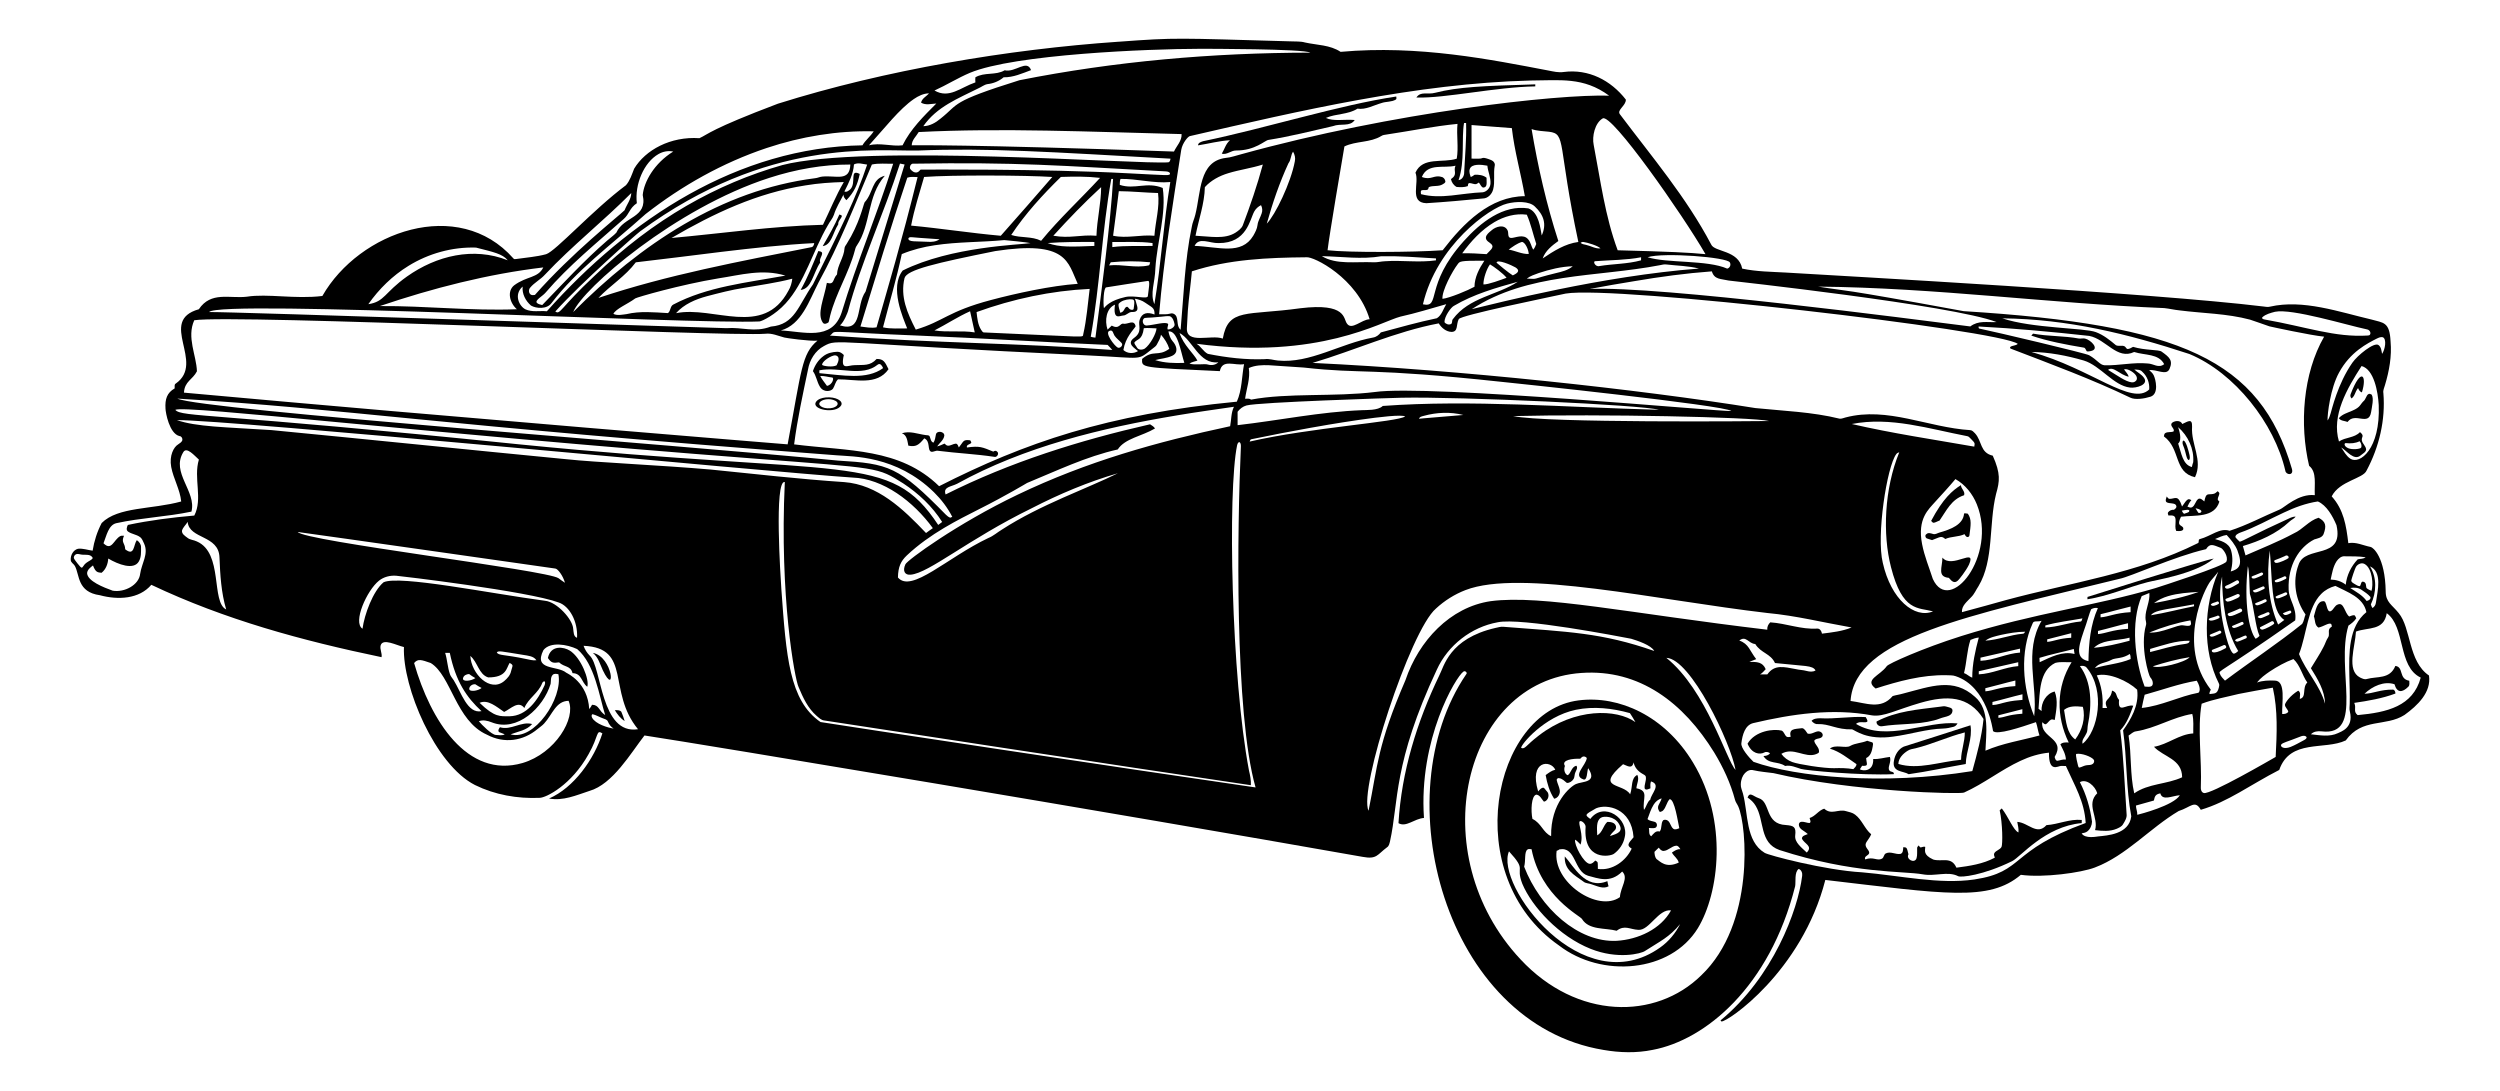 <?xml version="1.0" encoding="UTF-8"?>
<!DOCTYPE svg  PUBLIC '-//W3C//DTD SVG 1.1//EN'  'http://www.w3.org/Graphics/SVG/1.1/DTD/svg11.dtd'>
<svg enable-background="new 0 0 2713.506 1184.085" version="1.1" viewBox="0 0 2713.5 1184.1" xml:space="preserve" xmlns="http://www.w3.org/2000/svg">

	<path d="m1214 45.311c64.133-4.743 61.792-3.91 186.93-0.43 5.187 0.313 10.498-0.222 15.561 1.232 12.929 2.887 27.18 2.541 38.584 10.159 84.767-7.679 164.14 8.587 225.36 20.24 5.552 1.062 11.215 2.509 16.904 1.61 26.841-3.477 51.043 8.973 67.354 29.969 0.241 6.64-10.1 11.31-6.438 15.933 34.537 45.974 72.15 90.194 99.057 141.33 3.585 8.412 29.649 5.825 33.683 26.196 15.607 3.336 31.65 3.376 47.518 4.288 63.268 3.865 397.39 22.11 517.95 36.798 2.398 0.261 4.868 0.867 7.285 0.222 36.066-8.272 75.203 5.76 110.06 13.9 13.024 3.749 19.904 2.286 20.918 23.844 1.46 16.024-1.486 32.107-6.086 47.414-0.756 2.835-2.3 5.598-1.727 8.615 2.431 29.05-4.548 58.485-18.226 84.101-3.677 8.851-29.297 11.135-37.861 27.995 13.043 14.596 15.723 31.373 18.038 50.822 8.38-1.61 16.193 2.561 24.228 4.118 2.654 0.424 15.697 10.971 16.337 48.046-0.058 12.011 7.081 14.815 14.108 23.733 13.566 16.235 10.243 52.459 32.882 67.752 2.755 18.07-12.332 32.546-26.555 42.8-20.702 13.189-45.942 2.803-63.776 27.662-23.01 10.884-60.396-2.001-72.196 32.028-31.526 16.161-55.6 34.615-85.151 43.269-6.269-11.241-10.89-2.825-23.993 1.329-31.384 18.591-56.726 48.322-91.041 61.32-14.563 5.606-55.607 11.336-80.283 7.924-34.743 29.361-82.401 20.739-212.21 5.559-25.61 99.766-106.57 154.5-112.79 153.63-0.248-0.293-0.736-0.873-0.977-1.16 56.838-46.747 84.044-119.37 88.63-156.94 0.443-2.906-0.782-6.516-3.779-7.474-4.865 3.446-2.946 14.251-3.851 18.813-27.704 109.53-97.648 166.91-154.64 177.58-17.549 3.617-35.749 3.115-53.344 0.052-172.02-28.232-238.66-276.2-149.03-407.75 1.76-1.655-1.258-4.255-2.939-2.952-8.296 5.526-48.823 73.558-42.904 158.91-10.747 0.862-19.281 10.483-27.682 5.676 3.239-55.813 20.116-110.1 44.247-160.27 5.183-9.644 10.603-40.016 60.942-51.636 2.984-0.639 6.002-1.603 9.103-1.219 70.103 5.491 106.23 6.262 163.31 26.222-3.216-6.296-18.309-11.226-25.075-13.274-12.41-2.379-119.83-23.232-144.83-17.875-28.588 5.128-54.028 24.964-66.057 51.389-47.632 101.59-41.314 143.38-50.828 186.36-0.658 2.307-1.004 5.089-3.226 6.477-10.81 8.059-10.95 13.267-26.418 10.4-267.03-47.254-709.47-121.05-779.56-131.76-14.747 18.909-34.429 53.004-59.815 60.212-14.069 4.64-28.64 11.104-43.778 8.204 26.894-11.615 48.909-42.585 57.905-70.71-7.03-4.502-3.535 2.54-15.02 22.645-18.479 33.292-46.06 47.365-53.142 47.342-24.026 1.062-48.528-3.245-70.176-13.932-43.252-22.038-78.83-106.43-77.051-149.72-8.166-1.852-22.676-9.852-25.238-1.948-1.232 4.346 1.786 8.53 0.932 12.922-86.227-17.941-170.32-40.784-249.89-78.543-13.216 15.566-36.19 16.601-55.82 11.306-24.746-3.443-21.839-22.027-27.121-31.735-1.271-2.365-4.373-3.571-4.522-6.523-0.404-5.083 2.737-10.915 7.911-12.173 5.383-0.593 10.57 1.421 15.855 2.066 1.636-10.433 4.939-20.651 9.814-30.008 17.799-17.83 54.612-14.605 86.317-23.375-1.284-13.085-8.432-24.613-10.85-37.424-2.288-12.518 2.827-21.648 7.344-24.411 1.812-1.362 4.301-2.535 4.796-4.966 0.156-1.948-1.023-4.079-3.147-4.171-11.103-2.714-15.085-25.626-15.19-29.813-0.629-10.274 1.572-17.19 9.951-21.954 0.202-1.786-0.73-4.275 1.271-5.298 32.49-22.859-20.132-67.881 24.978-80.615 13.145-19.635 33.265-11.421 51.982-13.593 22.362-3.608 52.742 2.83 82.075-0.802 40.054-70.065 147.73-108.21 207.33-40.799 0.652 1.082 1.87 0.834 2.932 0.691 10.869-1.629 21.928-2.32 32.576-5.213 10.315-3.142 50.564-47.958 86.721-74.92 4.412-5.096 6.38-11.73 8.849-17.875 12.15-20.304 39.455-35.293 70.853-33.143 9.771-4.407 11.657-9.606 85.196-37.444 116.74-36.71 250.02-59.017 369.66-67.267m87.255 7.696c-53.944 0.087-200.08 5.863-248.53 26.079-13.209 5.572-25.369 13.294-38.434 19.184 15.929 9.237 28.281-3.341 44.41-8.817-0.176-1.831-0.195-3.675-0.013-5.506 9.709-5.845 22.104-1.838 31.794-7.631 11.565 2.774 24.133-12.358 28.614-0.176-9.605 3.551-19.269 8.002-29.741 7.781-4.953 4.19-11.169 6.758-17.614 7.416-3.662 0.626-6.569 3.252-9.951 4.633-22.106 11.116-44.935 19.854-59.638 41.015 7.083-0.091 13.45-3.786 18.735-8.224 20.644-16.263 9.834-17.912 85.554-41.634 103.86-20.644 209.85-29.793 315.67-29.956-6.41-4.151-113.41-4.225-120.86-4.164m359.7 34.426c-123.67 3.174-249.96 32.827-369.42 60.316-2.049 0.304-8.094 7.461-9.39 14.844-9.214 59.345-19.08 118.67-24.033 178.56 4.073-0.098 8.256 0.384 12.231-0.775 2.73-0.919 5.793 0.997 6.693 3.636 1.727 4.575 0.261 10.465 4.399 13.965 3.389-37.281 4.399-74.933 12.121-111.69 0.665-4.542 2.763-8.68 3.812-13.124 6.199-24.257 3.799-57.998 32.889-61.724 5.936-0.45 11.521-2.691 17.269-4.086 165.75-45.804 342.28-65.196 399-63.503-27.958-20.588-53.294-16.539-85.576-16.427m-669.06 20.103c-15.76 10.848-31.11 30.923-48.704 50.235 12.042-3.16 24.3 1.473 36.46-0.013 8.667-17.666 22.931-31.579 36.629-45.355-5.5 0.248-11.508 2.144-16.545-0.958 1.03-4.718 5.761-6.699 8.621-10.094-6.029 0.086-11.587 2.855-16.461 6.185m747.61 21.075c-8.467 4.982-11.636 19.563-9.723 28.64 7.39 38.388 12.368 77.591 26.059 114.43 56.298 1.461 78.267 2.516 95.303 4.216-24.746-42.899-102.35-153.87-111.64-147.28m-150.43 4.88c-2.966 16.976 1.196 41.229-5.936 62.037 4.118-0.437 6.282-4.9 6.093-8.667 0.828-17.757 2.607-35.495 2.092-53.292-0.561-0.019-1.689-0.058-2.249-0.078m-83.991 12.538c-1.974 0.339-4.073 0.411-5.754 1.583-12.16 7.494-27.408 5.259-40.096 11.358-3.043 17.65-16.197 95.045-18.292 112.66 22.599 2.61 92.953 2.298 124.93 0.02 22.7-29.609 51.656-58.514 89.204-58.707-4.262-24.71-11.306-48.912-14.121-73.87-14.584-1.082-29.161-2.216-43.739-3.33-7e-3 12.147 0.013 24.293-7e-3 36.44 3.174-0.046 6.373 0.254 9.56-0.046 3.021-0.245 1.857-2.3 11.814 1.636 2.476 0.984 4.601 3.656 3.747 6.425-1.525 8.452 0.56 17.21-1.688 25.564-1.323 5.024-5.741 9.696-11.182 9.703-20.41 2.001-40.839 3.825-61.307 5.115-18.981-0.676-7.254-22.273-11.814-33.13 7.805-17.687 29.702-10.161 44.833-15.216 2.124-12.505-0.43-25.186 0.802-37.743-25.81 2.555-51.257 7.697-76.893 11.535m157.31-5.917c6.908 41.093 16.18 81.847 29.031 121.51-6.855 4.972-14.128 10.602-16.975 18.917 11.795-7.944 24.3-15.978 38.701-17.875-22.86-107.3-12.839-117.33-31.872-119.64-6.321-0.768-12.838-0.696-18.885-2.912m-665.24 3.245c-2.685 4.698-7.468 8.563-7.546 14.388 0 0 58.49-1.204 284.64 6.777 2.867-6.243 8.686-11.573 8.243-18.943-99.406-2.483-195.42-6.825-285.34-2.222m-165.15 17.373c-47.485 15.887-91.745 40.754-131.14 71.544-39.295 35.158-74.482 60.476-102.14 96.587-5.128 7.162-16.819 6.073-22.345 2.841-5.884-5.05-9.918-12.727-9.077-20.638-10.119 8.894-3.497 21.567 3.03 24.71 7.305 3.362 15.522 1.323 23.238 2.111 89.573-100.55 207.85-178.01 342.54-180.12 3.278-5.676 8.719-9.664 12.218-15.183-39.444-0.937-78.921 5.677-116.31 18.143m164.25 2.711c-45.474 0.897-162.56-14.243-301.37 87.646-3.374 2.34-64.204 55.942-92.149 87.053 5.476 3.927 4.966-3.531 42.031-38.219 65.11-62.817 133.79-100.57 204.4-120.71 89.193-23.178 387.44-0.431 418.79-2.985 1.948-0.261 2.242-2.392 2.509-3.969-128.76-7.118-199.08-11.971-274.21-8.815m-281.51 3.799c-15.915 9.045-26.022 33.123-23.518 53.363-8.171 5.489-8.065 11.709-14.245 17.138-29.057 25.805-59.502 50.353-84.87 79.95-3.16 3.85-11.775 8.134-9.429 11.019 1.505 1.577 3.838 1.831 5.832 2.437 22.997-23.726 45.341-48.189 70.352-69.85 3.297-2.985 7.09-5.467 10.107-8.726 7.917-17.896 34.225-15.718 28.64-40.852 1.259-14.114 12.329-34.385 33.104-47.173-5.449-1.203-11.183-0.056-15.973 2.694m683.71 10.035c-9.703 21.1-17.249 43.158-23.505 65.51 9.138-9.269 26.188-44.429 30.451-67.615 0.854-3.584-0.052-7.409-1.929-10.518-2.645 3.826-2.078 8.942-5.017 12.623m-408.05 0.45c-2.216 0.632-3.408 3.61-2.47 5.656 1.61 2.157 4.125 4.242 6.992 3.845 1.857-0.228 3.05-1.812 4.249-3.069 1.287 0 132.09-1.07 225.13 3.969 45.007 2.178 45.387 3.029 45.628 0.052-0.938-2.014-3.434-1.988-5.317-2.144-113.16-6.104-160.86-10.22-274.21-8.309m-63.503 0.776c-0.71 10.563-5.76 20.11-10.4 29.402 2.483 1.017 4.705-0.906 6.477-2.424 6.767-7.057-1.356-22.552 10.179-16.63-2.459 11.759-5.953 19.655-14.493 28.477-1.609-1.746-3.467-3.662-3.05-6.256-3.571 7.311-8.1 14.219-10.472 22.071-1.408 4.138-4.535 7.383-6.497 11.247-16.735 28.566-25.124 62.157-45.941 84.962-11.275 12.407-25.576 19.405-28.483 19.602-73.318 3.276-587.32-24.009-597.29-10.192 11.102-0.794 559.63 17.664 561.45 17.471 17.64-1.387 30.204 5.074 48.254-1.707 26.19-2.143 29.6-22.686 45.733-45.785 30.282-60.586 47.124-94.601 58.837-130.04-4.737-0.529-9.742-2.568-14.303-0.196m19.419 0.11c-18.181 43.113-35.332 86.819-57.833 127.93-10.242 19.803-18.441 45.911-40.969 52.197 23.894 0.927 55.39 12.156 65.94-19.334 16.487-54.634 38.792-107.28 55.989-161.67-7.709 0.221-15.522-0.769-23.127 0.879m30.51-1.01c-17.514 54.354-42.63 108.4-56.465 160.34-0.2 0.735-3.97 11.27-8.654 15.275 25.332 8.068 16.801-21.213 27.78-36.707 0 0 42.368-137.92 42.37-137.93-1.669-0.418-3.343-0.763-5.031-0.985m-141.9 15.529c-101.86 32.821-202.27 119.83-212.81 145.64 72.895-73.236 160.53-132.39 262.65-145.3 2.665-0.235 5.089-1.557 7.761-1.759 15.038-1.53 29.752 5.941 30.438-13.079-29.897-0.085-59.645 5.298-88.037 14.499m498.24-5.096c-9.527 2.88-18.683 7.683-25.421 15.138-0.398 18.051-6.751 35.169-10.14 52.738 16.209 0.759 31.351 4.137 43.302-3.278 3.05-2.014 6.308-4.301 7.905-7.702 8.25-21.758 15.802-43.804 21.856-66.285-12.296 3.941-25.166 5.616-37.502 9.389m262.08-4.385c-0.932 2.88 0.182 5.852 1.127 8.569 1.453-0.665 2.867-1.447 4.118-2.47 4.522-0.274 9.338 0.319 13.007 3.213-0.254 4.28 1.664 10.939-4.079 10.635-2.092-1.186-2.763-3.708-4.301-5.422-0.965 0.586-1.812 1.355-2.88 1.701-2.607 0.43-5.011-1.251-7.578-1.095-1.486 0.332-1.186 2.176-1.518 3.284-3.845 1.434-8.08 1.186-12.088 0.932-3.239-1.72-5.5-4.972-6.191-8.543 7.858-5.344 2.135-8.549 4.946-14.558-12.544 3.2-30.21-3.297-36.538 12.257 9.982 3.876 13.143-2.563 21.192-0.098 2.313 0.293 3.956 2.483 4.314 4.666 0.261 1.766-1.59 2.548-2.809 3.323-4.575 2.893-10.283 1.017-15.131 3.069-0.417 1.03-0.495 2.476-1.668 2.958-1.948 0.671-4.079-0.065-6.028 0.495-1.642 0.782-0.815 2.848-0.795 4.236 22.035 5.76 43.826-1.213 67.198-2.053 4.412-0.743 7.983-4.959 8.224-9.423 0.443-6.686-2.789-12.863-3.375-19.439-6.392-1.209-17.214-2.461-19.147 3.763m-592.24 8.471c-5.011 17.51-10.687 34.876-14.095 52.796 32.517 3.017 64.8 8.152 97.336 11.019 18.78-21.152 37.391-42.448 55.931-63.809-28.444-1.892-109.89-2.266-139.17-6e-3m-18.24 0.775c-18.005 53.507-34.322 107.55-50.867 161.52 5.787 0.769 11.664 1.988 17.503 0.919 12.843-44.955 26.724-91.216 44.553-163.11-3.741-0.071-7.592-0.606-11.189 0.671m166.71-0.808c-19.758 19.354-38.571 39.894-53.917 62.975 10.557 3.499 22.358 1.193 32.472 6.341 19.81-24.15 42.839-45.355 63.979-68.292-14.11-1.675-28.361-1.48-42.534-1.024m54.699 2.203c-10.159 56.719-12.121 114.55-22.299 171.26 1.642 0.515 3.343 0.854 5.083 0.951 5.835-44.319 16.909-127.87 19.152-172.28-0.483 0.014-1.454 0.046-1.936 0.066m9.227 6.432c16.16 5.387 29.578-3.78 46.612 3.336 4.146 28.01-6.131 58.075-7.957 87.008-0.405 16.024-6.075 27.482-1.082 39.073 7.39-43.947 9.97-88.546 17.255-132.51-18.129 1.668-35.945-3.682-54.054-3.395-0.728 2.085-0.82 4.294-0.774 6.484m-340.94 0.521c-52.836 8.22-99.675 30.346-145.64 57.123 54.79-4.953 109.36-12.955 164.42-14.336 7.513-15.477 13.913-31.514 22.619-46.391-13.854 0.372-27.721 1.31-41.393 3.604m268.8 54.673c18.299 3.223 29.164-1.4 46.814 0.013 0.573-17.692 5.031-35.039 5.089-52.757-18.168 16.702-35.325 34.478-51.903 52.744m64.884 0c14.851 3.206 29.891-1.401 44.846 0.026 1.043-15.483 5.91-30.764 3.949-46.378-14.212-0.397-28.373-1.877-42.592-2.02-2.006 16.135-3.961 32.27-6.203 48.372m-616.7 42.266c-4.763 5.311-11.397 8.537-15.965 14.036-2.027 2.124-1.838 6.347 0.925 7.768 1.271 0.717 2.783 0.248 4.164 0.189 40.159-45.586 90.427-85.162 97.343-91.921 2.365-6.243 7.07-11.775 7.266-18.689-30.295 30.536-64.285 57.214-93.733 88.617m1044.3-77.122c-19.297 4.689-76.425 45.453-91.315 109.29 19.905 4.195 1.179-20.441 44.201-68.468 18.405-20.46 43.087-39.883 70.254-35.639 11.642 4.212 13.114 22.615 14.486 29.383 5.563-12.203 2.247-22.292-7.455-31.422-6.05-6.036-20.261-5.657-30.171-3.141m-274.36 8.497c-4.892 8.742-7.994 34.609-38.74 34.335-9.49 0.445-21.421-7.012-26.027 3.03 25.803 0.946 50.846 10.49 63.711-11.104 2.026-3.604 4.105-7.37 4.568-11.547 0.515-4.496 3.154-8.315 4.483-12.564 1.095-2.945 0.782-6.236-0.691-8.986-3.042 1.506-5.662 3.845-7.304 6.836m260.63 11.593c-14.108 8.335-25.388 20.644-34.941 33.794 8.83-0.163 17.653 0.326 26.463 0.964 4.817-5.378 10.01-7.917 2.88-12.733-8.54-5.396 0.259-11.102 2.652-13.241 4.25-3.827 13.652-6.987 17.184 0.039 1.514 2.546-0.495 8.086 3.753 8.361 4.511 0.146 13.471-5.005 18.807 1.675 2.704 3.187 3.186 7.533 5.33 11.045 1.577-1.779 2.483-3.988 3.31-6.184-3.506-10.57-5.767-21.602-10.263-31.807-12.231-1.649-24.677 1.864-35.175 8.087m-636.04 17.588c-0.415 4.313 8.264 2.977 20.742 3.747 4.477 0.358 9.312-0.02 13.079-2.737-9.605-0.847-19.25-1.16-28.835-2.131-1.663 0-4.068-0.743-4.986 1.121m28.548 7.513c-12.238 1.812-24.319 4.855-35.749 9.605-5.637 26.776-13.502 53.011-20.37 79.481 8.615 1.994 17.497 1.03 26.248 1.199-4.443-11.393-19.383-44.399-4.848-62.864 52.634-26.217 127.99-27.889 138.73-29.728-2.726-0.824-27.233-3.253-28.503-3.284-25.128 2.405-50.51 1.799-75.507 5.591m122.58-2.391c13.146 4.88 26.664 4.02 50.704 3.128-0.02-1.434-0.02-2.867-0.013-4.294-16.903-0.04-33.826-0.131-50.691 1.166m70.176-1.16c-0.013 1.851-0.013 3.708-6e-3 5.559 14.506-1.851 29.141-0.86 43.712-1.277-0.032-1.036-0.039-2.072-0.039-3.108-14.48-1.924-29.116-0.933-43.667-1.174m430.24 8.282c7.318 1.219 14.186 4.985 21.726 4.77-0.029-4.719-4.052-13.188-7.435-13.072-5.299 1.649-9.854 5.07-14.291 8.302m78.08-7.311c1.59 1.492 3.806 1.675 5.839 2.163 5.265 1.134 10.192 4.405 15.731 3.851-2.367-2.85-14.74-6.502-18.35-6.94-1.193-0.286-2.334 0.215-3.22 0.926m-932.08 9.703c-31.136 3.91-62.284 7.729-93.446 11.423-11.254 15.138-27.708 25.056-40.565 38.636 75.18-25.147 153.3-39.574 230.88-55.025 2.274-0.163 3.089-2.574 3.369-4.483-33.534 1.714-66.911 5.487-100.24 9.449m-340.32 15.359c-17.184 10.596-31.885 24.971-43.432 41.484 17.816-2.692 17.264-12.483 41.907-30.008 32.054-22.688 72.219-32.435 109.44-17.607-5.794-7.115-15.483-8.892-34.498-13.815-25.733-0.796-51.558 6.392-73.414 19.946m637.13-16.167c-64.713 13.061-95.956 20.267-98.574 29.311-4.833 20.203 2.977 37.974 12.218 55.95 30.209-8.971 34.73-19.756 81.671-32.146 27.459-7.301 65.494-15.567 94.117-17.555-10.881-23.29-11.055-47.558-89.432-35.56m707.94 6.672c20.992 6.708 64.775 2.778 86.428 12.394 2.887-0.717 4.34-4.092 2.887-6.686-2.367-5.742-72.296-11.154-89.315-5.708m-353.55-1.16c15.796 9.62 36.397 5.775 56.087 6.66 4.151 0.222 8.211-0.971 12.355-1.121 18.455-1.31 37.04 1.707 55.429-0.984v-2.085c-19.758-1.199-39.542-2.717-59.345-2.365-21.38 3.655-43.035 0.352-64.526-0.105m-141.08 16.5c-1.264 14.304-3.317 28.536-4.386 42.865-0.521 6.08-0.469 12.199-1.004 18.279-1.387 18.755 26.519 7.044 38.955 11.86 5.981-33.558 25.778-24.783 84.199-32.947 50.4-6.121 46.505 11.577 50.568 16.643 5.186 7.689 15.746-4.464 24.6-4.698-13.324-44.864-61.198-68.557-68.696-67.263-41.738 0.384-84.245 2.144-124.24 15.261m438.32-11.045c-3.865-0.246-0.385 6.536 3.962 5.33 15.02-2.509 30.49-2.157 45.25-6.23-7e-3 -1.114 6e-3 -2.216 0.052-3.317-16.239 3.109-32.843 2.959-49.264 4.217m-149.73 3.212c-5.847 7.547-17.39 29.046-16.604 37.672 7.695-0.808 27.964-9.306 34.759-13.105 0.13-10.355 5.129-19.862 10.746-28.281-27.251-0.178-26.642 0.831-28.901 3.714m-376.62-2c-0.625 1.114-1.271 2.222-1.831 3.369 14.232-1.512 28.523 3.193 42.663 0.072 1.662-0.169 1.395-2.281 1.929-3.447-14.212-1.441-28.548-1.408-42.761 6e-3m418.74 0.449c0.503 0.653 14.078 11.836 17.653 13.776 2.218-1.194 9.915-4.223 2.815-8.699-3.769-2.22-19.942-9.392-20.468-5.077m-7.116 1.806c-3.468 4.469-7.33 15.557-7.135 21.798 5.005 0.272 19.335-5.085 25.101-7.24-3.521-4.639-14.009-12.248-17.966-14.558m184.44 0.899c-69.378 13.34-142.99 7.96-204.21 47.7 27.495-6.548 141.39-36.041 246.56-44.038-11.515-2.985-23.479-3.017-35.215-4.425-2.424-0.384-4.79 0.3-7.129 0.763m-131.55 8.53c-4.47 1.642-9.143 3.102-12.948 6.06 14.314 0.372 1.737 1.367 31.755-6.034 6.367-1.473 13.033-3.076 18.142-7.416-12.63 0.346-25.004 3.467-36.949 7.39m-1257.9 35.847c49.616-0.365 99.128 5.422 148.76 3.441-7.927-7.017-10.874-19.574-2.958-25.949 13.743-10.215 25.891-7.663 31.663-19.445-60.513 7.201-119.81 22.475-177.46 41.953m1362.1-27.128c-16.317 2.646-32.615 5.474-48.854 8.55 76.411-3.392 348.2 32.563 413.07 40.682 8.832-6.745 18.232-4.236 28.594-4.737-48.021-18.488-290.24-44.91-290.89-45.087-8.459-1.989-15.499-0.879-18.227-9.964-28.059 2.045-55.969 5.838-83.697 10.556m-994.49-2.965c-41.689 6.912-88.653 20.564-90.299 21.745-8.235 6.144-21.255 11.295-23.785 16.819 4.451 2.144 9.605 0.802 14.297 0.248 14.727-3.512 29.976-1.948 44.905-1.095 3.154-2.203 2.222-7.39 5.761-9.247 36.87-19.433 79.371-23.748 121.77-31.455-25.252-7.661-48.894-0.58-72.652 2.985m27.356 10.354c-13.502 2.118-26.737 5.591-39.939 9.045-12.368 3.356-24.821 8.602-33.488 18.389 41.109-8.255 94.646 26.934 121.98-24.372 2.379-3.969 3.675-8.465 4.197-13.039-17.334 4.536-35.131 6.85-52.745 9.977m393.6-0.593c-3.034-0.092-3.578 17.345-2.626 22.606 1.822-2.023 6.362-8.365 23.433-12.147 9.65-2.142 24.582 3.102 24.313-1.323 0.659-6.678 2.959-16.891-0.163-16.096-14.988 2.282-29.989 4.53-44.957 6.96m377.19 20.11c-3.112 1.56-10.334 11.493-10.166 17.673 1.453 2.144 4.679 3.219 7.07 2.046 1.87-1.088 0.658-3.734 1.962-5.22 17.815-24.052 48.477-26.007 70.541-40.702-23.825 6.641-47.968 13.529-69.407 26.203m395.52-20.905c36.125 5.872 13.589 0.112 157.8 26.626 236.05 14.73 321.8 52.626 356.32 171.18 2.267 7.81-6.617 6.695-7.168 1.935-11.833-51.215-54.822-106.18-104.09-126.59-67.034-22.004-131.83-37.927-203.07-38.714 32.578 10.98 89.195 10.204 101.65 14.994 8.165 3.056 15.053 8.608 21.648 14.154 2.893 1.499 6.392-0.215 9.344 1.199 1.121 0.671 1.707 1.916 2.665 2.822 2.424 0.43 4.529-1.206 6.601-2.216 13.162 3.992 28.177 2.829 31.064 5.233 8.135 5.815 12.648 9.329 8.497 18.722-3.415 7.731-13.725 0.228-22.084 1.31 1.896 1.59 3.825 3.297 4.92 5.585 2.139 4.306 5.995 20.263-3.512 23.27-6.772 2.167-16.801 3.629-22.006 0.945-41.946-20.123-85.659-36.199-129.04-52.881-1.186-0.189-1.948-1.46-0.841-2.3 2.417-1.518 5.669-1.082 7.865-3.134-19.646-15.103-438.13-63.575-490.7-54.588-18.797 4.174-114.41 23.501-116.08 27.773-3.024 5.717-0.281 13.665-7.761 13.847-5.956-0.215-10.961-4.399-13.958-9.279-47.199 8.98-91.093 29.272-136.94 42.917 161.07 7.662 353.34 28.559 480.61 49.023 30.542 3.121 61.496 4.131 91.432 11.502 2.242 0.3 4.372-0.88 6.555-1.349 45.568-11.93 89.265 10.958 135.26 13.795 2.196 0.117 3.701 2.007 5.161 3.454 7.762 8.44 5.309 21.089 19.269 24.267 8.667 19.488 7.574 27.532 3.591 41.49-8.146 33.002-2.05 71.746-19.093 100.17-2.743 3.988-4.477 8.673-8.067 12.049-4.197 4.653-10.42 9.123-9.885 16.141 6.542-1.569 46.82-12.863 47.472-13.046 71.342-19.297 142.99-29.02 208.56-61.848 1.916-0.723-0.059-3.91 2.092-4.392 12.405-3.27 21.939-12.713 32.367-9.025 18.878-6.073 36.382-15.561 54.628-23.212 4.507-1.731 20.258-17.498 37.88-15.457-0.697-11.281 2.533-25.006-6.165-31.866-10.593-44.869-6.85-99.948 16.285-140.18-14.391-1.354-58.785-10.987-59.437-11.215-7.044-2.307-13.945-5.05-21.009-7.272-24.997-6.679-51.05-6.777-76.568-10.048-5.559-0.547-10.987-1.89-16.526-2.476-125.08-5.09-247.46-22.075-375.53-23.316m-913.57 27.637c0.723 6.549 1.323 13.463 4.894 19.197 0.919 1.264 1.753 3.187 3.669 2.926 115.75 4.937 106.03 6.015 107.24 1.857 3.734-16.154 4.855-32.732 6.966-49.134-41.901 1.988-83.359 10.883-122.76 25.154m171.76-14.512c1.166 2.268 1.453 4.842 2.3 7.233 2.628 8.331-4.502 7.02-5.878 7.201-3.441 0.248-5.604 3.786-9.117 3.825-3.674 0.198-11.156 5.471-8.83-11.814-9.492 4-11.401 17.273-8.067 27.135 1.525-1.453 3.037-2.926 4.562-4.386 8.545 4.726 8.813-3.377 13.085-1.988 4.333 0.731 11.153-5.206 12.838 2.763-2.497 4.142-11.021 11.768-13.294 25.733 4.242 3.975 11.078 4.242 15.887 1.147-2.749-2.692-13.248-7.846-4.288-14.31 9.536-6.788 4.092-13.609 5.982-19.478 2.615-7.93 8.483-8.789 16.193-5.923 0.377-7.568-2.988-7.722-10.198-12.87-3.297-2.372-7.226-3.565-11.175-4.268m-17.556 5.571c-0.593 3.291 1.199 6.438 1.694 9.651 5.089-0.77 4.19-6.562 7.748-6.484 1.421 0.86 2.079 2.835 3.897 3.174 0.958 0.287 2.594 0.417 2.939-0.841 1.719-10.88 0.43-10.359-4.183-10.465-4.347 0.28-9.201 1.525-12.095 4.965m305.8 13.88c-20.571 5.261-88.773 47.051-221.21 29.48 4.776 2.841 7.285 8.4 12.251 10.935 20.325 4.04 41.099 6.575 61.861 5.741 4.842-0.691 9.495 1.108 14.271 1.499 34.734 3.369 67.893-18.568 103.12-24.945 3.506-0.521 6.425-2.822 8.524-5.585 20.201-5.396 40.337-11.15 60.805-15.405 5.402-3.441 6.966-10.087 10.179-15.249-16.552 4.686-33 9.808-49.806 13.529m-505.72 14.969c14.493 2.307 29.265-0.176 43.745 2.137-1.707-7.65-3.356-15.307-5.044-22.957-13.391 5.995-25.662 14.127-38.701 20.82m1455-20.228c-4.731 1.271-9.866 2.496-13.587 5.852-1.29 1.388 1.003 2.32 2.137 2.463 45.793 8.064 76.541 19.664 112.13 17.451 4.703 0.163 3.389-6.312-1.114-6.751-21.529-4.488-81.274-22.868-99.565-19.015m-1208.7 5.311c-16.838 1.838-17.758 0.492-19.184 2.229-2.242 2.509-0.437 7.487 3.141 7.364 8.295-0.526 21.13-4.699 23.453-1.596 6e-3 1.929-1.225 3.838-0.658 5.734 2.477 0.816 8.525-2.538 7.546-5.708-0.652-3.193-1.766-7.051-4.979-8.51-3.102-0.451-6.23 0.272-9.319 0.487m-1049.7 3.871c-8.432 18.653 2.376 38.01 2.9 55.403-4.55 9.072-13.409 10.792-14.069 23.159 293.71 26.81 655.22 56.133 655.22 56.133 15.058-80.281 15.126-98.28 32.361-112.54-8.779 0.713-34.294-2.873-35.951-3.408-6.764-1.772-13.47-5.005-20.631-4.086-41.967 3.313-577.88-21.268-619.83-14.662m1936.7 6.771c0.046 1.023-0.111 2.483 1.375 2.378 17.278 3.544 114.85 26.638 118.63 28.822 9.24 5.267 11.424 10.572 16.936 10.922 15.587 0.384 31.038-3.467 46.638-1.981 6.535 0.195 11.637 5.6 17.875 0.736-6.118-11.646-20.795-9.396-32.595-13.202-18.543 8.925-30.375-13.833-48.671-17.445-39.966-4.405-80.023-8.132-120.19-10.23m-906.04 1.857c-1.744 13.551-7.233 11.202-10.329 15.653 0.156 1.942 1.935 3.46 2.815 5.207 1.603 3.043 5.982 2.848 8.563 1.258 5.691-4.104 12.453-16.254 12.727-21.941-4.601 0.018-9.195-0.744-13.776-0.177m-37.196 2.835c-5.8 1.84 5.279 16.31 8.745 18.135 2.672 1.408 6.523-2.522 4.288-4.926-2.431-2.743-5.532-4.874-7.624-7.924-1.637-2.344-1.628-6.793-5.409-5.285m-303.53 5.2c123.09 8.678 206.25 7.967 306.5 15.581-1.609-1.909-3.323-3.708-5.07-5.474-46.346-1.808-146.63-7.803-202.11-9.97-111.3-4.474-90.448-6.487-99.317-0.137m367.42-4.575c0.769 3.78 1.929 7.676 4.536 10.635 4.344 4.717 6.959 12.532-0.665 15.959-5.754 2.646-12.199 2.893-18.233 4.568 10.192 3.226 21.029 3.454 31.624 3.017-4.132-13.032-7.228-35.317-17.262-34.179m12.081 1.792c4.425 13.382 15.243 21.975 19.406 29.924-2.906 1.043-6.138 1.382-8.66 3.284 6.637 1.92 16.466-0.227 20.188 1.017 3.773 1.121 8.348 0.437 11.137-2.509-20.883 2.583-27.774-24.27-42.071-31.716m-20.142 1.831c-0.573 3.864-2.678 7.188-4.464 10.576-0.958 2.02-3.017 3.102-4.646 4.49-17.273 13.446-8.565 10.319-68.436 7.474-283.78-13.464-272.67-18.618-288.22-10.29-9.547 5.011-15.633 15.17-17.373 25.61-5.63 26.92-11.547 53.826-15.053 81.136 59.039 7.509 114.8 3.793 157.37 45.407 92.781-47.154 182.59-78.202 323.15-91.745 5.715-12.818 5.272-27.154 7.839-40.715-10.021 1.963-23.536-6.051-26.3 7.566-86.684-3.949-84.659-3.608-84.369-13.235 12.281-10.475 17.219-1.984 29.506-10.98-1.746-5.728-5.082-10.823-9.005-15.294m1319.8 4.112c-10.333 5.249-29.016 14.526-41.197 37.085-9.275 16.888-12.701 44.943-12.388 51.884 1.701-2.235 2.424-4.985 3.291-7.611 1.287-3.984 7.573-32.057 23.655-55.136 5.34-7.782 23.729-22.811 28.373-19.106 2.919 2.222 3.226 6.223 3.832 9.566 3.271-4.539 5.337-16.297 0.717-18.109-2.21-0.502-4.355 0.528-6.283 1.427m-375.02 14.577c64.984 18.054 108.84 59.09 127.83 40.715 0.554-7.135-2.17-14.401-7.5-19.217-2.105-2.522-5.695-2.183-8.628-2.424 3.349 3.167 7.813 5.128 10.472 9.025 5.5 7.51-8.683 11.469-15.261 10.55-17.788-2.053-31.968-23.805-50.118-29.357-18.461-5.356-37.529-9.037-56.798-9.292m-849.46 17.452c1.805 11.319-2.528 22.254-4.014 33.332 2.183-0.013 4.6-0.573 6.445 0.971 39.283-7.519 91.142-2.878 134.39-8.276 56.762-8.31 378.17 21.678 386.95 20.644-5.83-6.182-240.93-30.833-249.63-31.703-146.11-15.687-149.15-8.158-214.43-15.49 0 0-36.943-2.495-37.704-2.515-7.423-0.3-15.126-0.033-22.007 3.037m1207.8-2.177c-15.748 24.45-32.939 53.801-24.528 81.938 6.973-4.829 16.793-3.74 22.814-10.224 5.375 4.491 1.319 5.038 2.033 9.071 0.652 3.669 4.412 6.034 4.633 9.827-0.385 3.076-3.636 4.366-5.702 6.197-7.379 6.654-15.28-4.947-21.4-8.445 2.946 4.268 5.441 9.169 9.853 12.153 10.21 6.904 32.882-10.405 30.927-58.146-0.823-14.161-5.022-38.707-18.63-42.371m-275.17 4.184c9.866 5.922 18.861 12.77 25.799 13.541 4.776 0.511 9.831-5.53-0.508-12.049-2.372-1.355-5.115-2.88-7.911-2.014 1.636 2.652 4.262 4.751 4.992 7.918-9.63-1.962-16.774-12.035-22.372-7.396m-766.6 30.216c-10.634 0.203-155.44 4.823-168.55 8.393-3.916 1.062-7.181 3.675-9.638 6.829 0.013 4.848-0.013 9.703 0.013 14.551 45.074-5.154 89.705-14.486 135.13-16.265 3.865-0.28 17.268 0.581 22.436-4.588 95.566-7.005 197.85 1.458 299.59 4.184-16.77-5.284-217.53-14.43-278.98-13.104m-1329 0.952c26.085 12.319 544.83 50.306 717.09 67.276 55.363 3.289 65.766 6.363 117 58.629 1.427 1.342 2.945 2.756 4.868 3.336 0.73-0.274 1.453-0.573 2.183-0.899-5.083-9.938-11.951-18.898-19.888-26.724-41.187-40.241-88.526-38.585-105.37-40.07-443.52-33.524-530.42-50.396-715.88-61.548m1085.3 18.155c-81.778 13.576-166.2 34.03-239.03 74.307-6.605 3.308-15.328 3.26-12.375 11.58 70.124-35.241 145.54-58.798 221.91-76.164 1.942 1.297 4.131 2.424 5.37 4.529-13.74 8.258-32.681 10.728-40.448 22.788-34.283 7.722-66.077 23.062-98.398 36.362 0 0-22.707 13.689-51.858 28.327-23.022 11.707-53.375 26.534-78.699 50.353-6.441 6.15-9.403 12.223-9.618 23.948 14.662 17.264 53.31-21.603 98.151-42.891 5.474-2.163 9.84-6.236 14.864-9.214 41.56-26.99 93.459-44.896 125.71-61.079-32.341 9.403-63.522 22.54-93.446 37.952-69.507 33.99-111.36 70.436-131.51 72.176-5.915 0.626-9.163-3.681-5.682-11.26 1.847-4.4 56.03-44.092 121.82-75.571 75.246-36.085 150.94-57.244 230.67-74.32 1.355-7.038 0.912-14.525 4.125-21.113-20.536 3.027-41.102 5.816-61.557 9.29m-1087.5-5.93c7.114 8.138 38.021 2.908 372.69 37.372 360.26 35.91 402.41 7.72 455.37 87.529 1.453-1.043 2.887-2.111 4.301-3.213-10.687-16.923-25.629-30.901-42.272-41.875-28.408-17.803-24.522-16.262-163.25-27.056-360.41-27.646-618.02-58.369-626.84-52.757m1355.3 6.457c-2.059 0.613-4.718 0.828-5.376 3.278 0 0-2.533-0.111 48.111-4.171-13.997-3.544-28.861-2.919-42.735 0.893m96.874 0.307c35.596 7.65 264.03 5.574 277.72 5.363-17.585-4.385-184.89-7.754-277.72-5.363m-220.63 12.831c-21.192 3.734-42.298 7.95-63.385 12.244-1.381 0.091-1.636 1.57-2.053 2.594 66.289-15.274 161.03-21.262 168.76-27.304-8.087-4.275-90.638 10.121-103.32 12.466m-1229.9-8.465c21.819 7.355 50.927 7.488 102.62 10.824 106.63 10.27 213.19 21.276 319.82 31.585 32.567 3.514 102.44 6.489 157.22 11.26 48.196 4.835 96.326 10.407 144.66 13.606 36.316 2.735 63.822 28.864 88.871 55.273 2.359-1.916 4.966-3.486 7.403-5.298-21.028-28.899-53.981-53.855-87.197-54.888-92.022-6.05-678.83-62.956-733.41-62.362m1818 4.236c43.941 10.159 88.578 16.773 132.98 24.554 0.457-3.768 1.383-3.376-3.721-8.504-1.297-1.134-2.339-2.815-4.209-2.913-41.03-7.841-83.07-21.419-125.04-13.137m536.68 20.741c-2.335-0.558-3.035 3.178 2.085 5.48 4.343 1.907 13.275 1.033 14.167-0.671 0.873-2.405-0.15-5.037-1.76-6.868-4.456 2.287-9.604 2.587-14.492 2.059m-1203.8 2.164c-10.386 49.793-6.415 251.7 12.877 353.27 1.258 5.187 2.307 10.485 2.053 15.861-131.43-19.203-448.63-68.117-463-70.247-3.408-0.3-5.852-2.972-8.341-5.018-9.521-8.191-14.857-19.901-19.588-31.259-4.016-8.085-20.85-98.153-14.942-222.55-11.747-2.855-4.511 105.07-3.74 116.56 5.27 72.673 8.502 120.64 42.494 143.97 20.106 3.278 338.79 51.745 472.2 70.964-22.964-80.497-19.907-283.24-15.933-370.09 7e-3 -1.61-0.059-3.441-1.323-4.601-1.775-0.449-2.348 1.884-2.759 3.135m-1143.8 7.611c-13.717 22.319 14.513 42.571 8.81 64.585-26.952 5.656-54.654 6.653-81.566 12.544-8.49 1.986-10.631 13.594-13.893 21.824 8.856 8.888 11.035-3.945 18.161-7.761 1.251-0.71 2.724-0.411 4.092-0.397-3.342 7.699 1.026 7.36 1.316 14.688 10.187 8.03 8.898-4.77 12.59-9.938 2.613 1.655 4.718 4.601 4.588 7.8 0.039 5.122 0.319 10.641-2.333 15.235-5.521 9.854-22.461 3.32-33.247-3.063-0.365 5.845-2.554 11.736-7.259 15.464-4.004-0.485-6.363-0.101-9.305-7.976-2.763 2.118-6.093 4.562-6.406 8.341 0.337 8.671 18.05 15.537 27.78 19.048 12.841 2.189 28.529-6.171 29.832-18.318 1.583-11.41 9.444-21.586 4.262-32.836-1.232-2.496-2.085-5.428-4.49-7.083-3.89-2.88-9.071-3.128-12.961-5.956-2.378-1.792-1.232-4.972-0.176-7.168 23.779-5.037 47.935-8.067 72.137-10.185 9.433-18.289-1.114-40.456 4.959-60.74-4.762-4.212-13.226-14.302-16.891-8.108m1859.3 2.085c-10.25 13.422-21.892 89.015-14.675 118.13 8.88 39.716 34.498 60.954 54.536 52.64-16.23-4.38-33.186 0.735-45.648-48.007-9.229-35.742-7.292-85.038 8.993-124.7-1.199 0.43-2.476 0.848-3.206 1.942m42.109 51.93c-6.877 7.926-19.595 18.025-14.128 45.961 2.496 12.948 7.605 25.167 11.632 37.672 18.224 39.852 70.298-25.041 47.759-80.993-4.562-11.28-12.564-21.341-23.211-27.395-7.084 8.49-14.604 16.59-22.052 24.755m378.15 11.756c-15.829 7.246-30.973 16.063-47.472 21.778-1.955 0.938-4.933 2.163-4.75 4.731 1.284 1.825 3.024 3.33 4.607 4.926 1.511 0.397 19.727-9.934 50.502-23.792 3.297-1.492 6.549-3.512 10.322-3.395-1.799 2.411-4.783 3.382-6.862 5.474-14.043 13.222-32.191 20.977-50.444 26.45 0.938 3.389 1.929 6.764 2.835 10.172 17.568-7.787 35.528-14.773 52.451-23.935 9.788-4.333 16.402-13.867 26.841-16.962 8.059 4.278 8.727 8.965 5.363 17.94-1.779 3.897-6.418 4.431-10.009 5.604-16.611 8.493-28.807 28-27.838 54.23 0.328 11.721 9.041 19.806 7.135 33.631-83.637 58.765-83.41 53.954-81.768 57.944 1.01 2.998 3.486 5.161 5.545 7.468 27.721-20.814 56.758-39.874 83.788-61.6 1.981-3.004 2.235-6.894 3.643-10.218-10.843-15.281-14.414-36.049-7.67-53.722 6.743-22.151 49.837-4.805 41.269-43.172-4.183-9.959-10.73-21.631-20.208-25.786-13.013 1.951-25.453 6.603-37.28 12.234m-2281 19.393c-0.411 3.656 3.278 5.787 5.774 7.722 2.939 2.476 6.986 2.372 10.309 4.06 28.931 12.418 15.238 65.897 31.885 73.838-5.422-18.292-6.523-37.463-7.279-56.413-0.647-24.594-32.791-19.674-34.544-38.656-1.883 3.251-5.07 5.767-6.145 9.449m125.65 1.518c6.647 9.851 270.8 41.346 283.07 50.203 2.229 1.753 4.575 3.356 6.94 4.927-2.083-7.71-7.818-15.252-10.42-15.438-0.651-0.093-256.79-36.693-279.59-39.692m2081 7.65c5.098 1.712 15.01 3.479 17.464 12.531 2.098 7.377 1.616 15.359-0.437 22.697 8.509-2.536 13.66-6.192 7.298-22.834-2.574-6.406-7.135-11.697-11.671-16.786-4.509 0.528-8.484 2.802-12.654 4.392m-9.716 10.98c-35.286 8.188-81.689 29.848-94.039 32.211-164.08 40.419-287.28 63.612-291.85 132.56 16.895 2.18 32.923 9.87 45.745-5.331 3.701-1.121 7.605-1.577 11.339-2.704 30.472-7.932 54.588-17.637 78.073 3.636 16.297 13.854 11.873 40.838 11.267 58.361 18.728-8.133 39.073-11.156 58.661-16.506-1.72-4.705-2.157-9.749-3.838-14.46-16.789 5.68-42.399 14.28-46.567 9.71-0.226-0.652-6.031-48.178-40.636-59.613-3.232-1.219-6.745-0.788-10.107-1.043-26.274-0.521-51.904 6.523-76.718 14.454-12.848-9.714 4.518-13.655 12.101-24.274 1.714-2.685 38.421-19.231 80.83-32.641 80.005-25.151 146.58-32.977 210.61-52.027 4.677-1.477 75.662-24.232 77.194-28.881 2.511-5.595-3.914-14.146-6.132-14.838-8.172-3.146-11.686-5.444-15.939 1.388m69.172 1.499c-3.729 26.286-1.762 56.182 9.045 80.361 2.19-1.76 4.601-3.232 6.751-5.063-15.087-9.119-12.998-46.039-15.796-75.298m-2380.8 3.949c-1.838 0.645-3.2 2.756-2.483 4.692 0.906 1.981 2.541 3.512 3.734 5.33 5.205 6.725 4.788 4.778 6.718 2.483 2.778-4.929 11.897-6.56 9.292-9.319-2.392-3.187-6.803-2.352-10.257-2.607-2.351 0.053-4.684-1.322-7.004-0.579m2397.4 1.981c-3.584 1.753-7.344 3.063-11.039 4.509-1.649 0.782-0.306 2.893 1.095 3.011 3.553 0.361 12.733-4.283 13.658-5.252 0.854-2.261-2.065-3.741-3.714-2.268m55.937 5.689c-3.897 5.93-4.946 13.111-6.458 19.901 5.865 0.124 11.749 1.877 16.376 5.591 1.049-10.309 5.871-20.012 12.948-27.519 2.835-0.775 6.223-0.332 8.634-2.242-7.429-1.297-15.014-0.912-22.514-1.088-3.812-0.436-6.966 2.457-8.986 5.357m21.309 5.669c-1.529 2.196-5.264 14.044-5.376 15.092-0.117 2.053 2.072 2.939 3.519 3.89 1.799 0.912 3.512 2.431 5.65 2.45 1.531-1.219 0.951-4.008 2.841-4.959 4.997 0.025 3.561 5.422 4.562 6.992 1.44 1.466 3.493 2.105 5.324 3.017 2.144-5.92 1.221-24.096-7.285-29.057-3.168-1.901-7.247-0.233-9.235 2.575m-117.65-0.286c-4.442 39.312 1.223 70.143 8.478 78.83 1.531-0.867 3.017-1.864 4.164-3.239-4.724-10.391-5.886-31.762-10.433-45.504-0.688-9.98-0.512-25.103-2.209-30.087m132.53 0.189c7.761 12.277 7.129 28.451 0.99 41.262 0.345 1.394 0.899 2.743 1.72 3.962 2.131-1.212 3.512-3.415 3.76-5.845 1.997-13.475 7.039-33.441-6.47-39.379m-173.02 15.965c-6.165 7.646-37.229 69.379 0.267 117.86-0.704 1.525-1.655 3.05-1.44 4.803 5.276-0.888 8.242 0.44 10.133-6.855 0.287-1.505 0.926-3.18 0.098-4.614-18.118-35.846-16.64-83.861-0.697-121.36-2.574 3.57-5.669 6.704-8.361 10.171m54.256-8.915c-8.443 3.799-10.026 3.398-9.716 4.894 1.224 3.075 5.865 0.216 10.791-1.851 3.627-1.86 0.745-4.352-1.075-3.043m-2042.2 8.465c-13.055 10.277-28.885 45.435-17.907 52.171 2.047-15.431 11.35-40.805 22.873-50.431 17.247-7.931 115.56 12.148 175.25 20.103 12.848 1.198 30.186 20.334 30.562 30.543 0.534 3.408 0.169 8.237 4.164 9.644 1.07-17.644-8.25-34.39-19.791-38.271-32.561-12.264-174.18-29.044-176.54-29.096-6.575-0.488-13.398 1.199-18.604 5.337m2067.7-4.49c-3.258 1.603-6.796 2.581-9.983 4.268-0.802 4.497 8.022 0.344 11.984-1.779 1.55-1.14-0.535-3.688-2.001-2.489m-67.791 42.051c1.98 13.325 7.859 38.767 12.792 41.581 2.17 0.287 3.728-1.531 5.278-2.763-13.982-22.836-17.414-54.111-17.536-80.778-3.153 13.763-2.43 28.074-0.534 41.96m16.181-37.75c-3.48 1.773-6.79 3.864-10.42 5.311-1.049 0.378-2.828 1.349-1.753 2.639 1.824 2.302 5.51 0.549 14.232-4.614 1.987-1.166-0.143-4.567-2.059-3.336m-836.83 10.42c-11.814 4.575-22.749 11.41-32.035 20.032-27.903 23.611-84.453 196.9-73.18 219.48 10.115-49.719 9.408-70.652 40.083-141.8 14.307-42.495 48.369-79.221 92.475-85.678 55.154-7.37 152.58 13.528 300.21 30.986-0.287-3.076 1.056-5.917 3.252-8.002 17.158 1.088 33.651 7.963 51.011 6.777 2.958-0.143 4.718 2.913 5.096 5.5 10.863-1.368 21.96-2.509 32.178-6.705-30.419-5.304-60.505-12.844-91.315-15.692-119.62-13.931-268.33-47.941-327.78-24.894m854.57 0.515c1.32 3.558 4.522 2.072 12.238-1.759 1.479-0.743 0.091-3.362-1.362-2.711-3.63 1.479-7.286 2.906-10.876 4.47m74.326 3.571c-15.139 15.005-15.632 43.384-24.163 65.38 7.611 18.885 22.697 33.983 28.223 53.826-0.287-14.265-8.068-26.731-15.353-38.467 4.627-7.794 9.788-15.294 13.854-23.414 1.779-3.271 2.698-6.973 4.842-10.055 1.707-2.568 0.202-5.793 1.075-8.569 0.463-1.499 1.87-2.352 3.024-3.297-0.306-0.958-0.26-2.066-0.951-2.822-2.786-1.348-7.602 2.68-13.587 4.047-4.392-2.522-3.44-8.074-5.018-12.166 1.891-5.836 3.241-16.698 10.335-16.467 4.217-0.776 3.012 13.65 8.374 10.615 2.919-1.877 3.877-5.989 7.39-7.083 6.574-2.774 7.245 9.31 12.251 13.079 1.851-0.56 3.714-1.688 5.735-1.368 0.977 0.86 1.316 2.176 1.929 3.323-2.17 3.33-5.324 5.715-8.523 7.944-14.145 46.556 18.073 120.48-29.115 114.76-4.112-0.469-8.608 0.033-11.606 3.167 9.723 1.036 20.168 3.128 29.402-1.258 2.565-1.467 17.213-5.263 12.928-23.244-0.802-2.724-0.287-5.552-0.221-8.322 0.287-10.218-0.137-20.442-0.385-30.66-0.495-24.69-0.905-53.439 18.5-69.094-3.326-16.198-20.464-21.6-33.645-28.483-5.716 1.55-11.131 4.384-15.295 8.633m31.435-6.341c6.23 4.184 13.313 7.794 17.725 14.069 2.033-0.293 4.907-1.877 4.157-4.333-2.718-3.213-6.354-5.539-9.82-7.859-3.512-2.391-8.008-2.6-12.062-1.877m-181.09 5.572c-11.208 1.362-22.833 3.832-31.97 10.863 16.396-3.082 32.83-6.477 48.541-12.218-5.532 0.417-11.071 0.677-16.571 1.355m109.8-0.489c-3.141 1.616-6.686 2.398-9.677 4.223-0.461 4.635 8.34-0.191 10.817-1.193 3.593-1.733 0.823-4.368-1.14-3.03m-155.08 3.715c-12.197 28.354-7.505 70.128 3.154 98.177 3.079 0.107 8.618 1.397 8.895-3.134 0.176-2.594-1.095-5.05-2.77-6.934-1.51-1.458-11.34-33.277-4.659-56.569 0.854-2.756-0.75-5.487-0.548-8.276-0.065-9.104 5.089-17.464 4.223-26.639-2.782 1.1-5.552 2.221-8.295 3.375m102.96-1.818c-3.753 1.831-7.715 3.16-11.554 4.737-1.655 1.303 0.665 3.245 2.183 3.037 3.636-0.345 6.764-2.47 10.127-3.753 5.421-2.449 1.521-5.689-0.756-4.021m29.317 5.819c-2.867 1.492-5.995 2.359-8.901 3.714-0.997 1.616 1.401 2.652 2.717 2.222 2.998-0.762 5.8-2.177 8.582-3.525 1.134-0.391 1.264-1.838 0.449-2.607-0.872-0.899-1.993-0.163-2.847 0.196m-50.756 2.026c-2.157 1.036-4.907 1.173-6.569 2.965 0.96 3.23 6.402 0.814 8.445-0.482 1.362-1.101-0.436-3.499-1.876-2.483m-43.335 6.198c-16.937 2.918-24.962 4.062-28.275 8.576 15.763-2.528 31.194-6.699 46.853-9.788-0.026-0.717-0.026-1.421 7e-3 -2.118-6.197 1.094-12.374 2.326-18.585 3.33m-82.876 7.428c-0.02 1.14-0.052 2.274 0 3.428 9.368-0.765 15.259-4.637 32.615-5.65-0.013-2.04-0.02-4.073 0-6.106-10.928 2.574-21.687 5.774-32.615 8.328m-10.257-5.337c-2.216 5.233-3.506 10.778-5.376 16.122-7.232 21.282-13.931 36.736 2.489 40.161 0.326-19.523 2.092-39.555 10.231-57.56-2.574-0.658-5.122-0.026-7.344 1.277m160.53-0.43c-3.727 1.838-7.663 3.16-11.488 4.744-1.844 0.958-0.02 3.121 1.505 3.089 3.734-0.02 6.973-2.255 10.381-3.545 1.101-0.652 3.01-0.971 3.023-2.587-0.026-1.714-2.046-2.691-3.421-1.701m47.577 4.783c0.967 1.005 1.567 3.839 8.628-0.248 1.219-0.749 0.248-2.932-1.069-2.724-2.58 0.841-5.135 1.786-7.559 2.972m-19.21-0.026c-2.633 1.486-6.034 1.636-8.106 3.995 2.639 2.919 6.327 0.137 9.201-0.925 1.297-0.821 3.864-0.951 3.767-2.945-0.763-2.49-3.357-0.763-4.862-0.125m132-0.097c-3.081 19.421-20.09 14.997-33.41 19.96-0.853 16.475-10.635 42.1 4.412 49.831 2.248 1.036 4.796 2.47 7.357 1.642 11.235-3.159 25.009 0.532 30.986-14.199 9.396 1.119 3.258 14.125 15.125 16.096 0.013 2.19 0.704 4.881-1.14 6.562-6.295 6.311-12.185 6.903-14.916-2.769-11.202-3.758-23.94 2.099-32.576 10.309 9.284-0.097 17.175-4.685 31.051-4.483 1.909 0.443 2.489 2.528 2.535 4.262-14.375 5.363-29.565 7.944-44.69 10.14 2.633 6.07-1.555 8.915 3.669 13.274 31.984-2.975 60.038-9.495 68.475-40.721-25.094-11.854-16.263-54.963-36.878-69.904m-184.48 3.075c-4.718 1.867-10.597 2.459-8.185 4.34 1.584 2.01 9.103-1.099 10.941-2.196 1.16-1.785-1.29-3.395-2.756-2.144m-186.1 10.238c-7e-3 0.541-0.013 1.623-0.02 2.163 12.929-0.274 25.154-5.246 37.978-6.419 1.857 0.078 1.648-2.255 2.365-3.421-13.462 2.477-27.14 3.891-40.323 7.677m112.77 7.683c13.634 0.979 30.891-8.89 36.551-7.826 2.463 0.163 5.037 1.049 7.481 0.293 2.235-1.088 1.108-3.851 0.71-5.669-15.346 2.749-30.308 7.369-44.742 13.202m-126.54-9.932c-14.055 30.78-11.027 69.67 1.662 100.72 3.952-33.06-11.593-70.081 8.054-103.57-4.548 1.579-8.59-0.64-9.716 2.848m259.14-2.104c-3.969 2.294-8.224 4.047-12.212 6.269-0.756 1.668 1.349 2.848 2.809 2.574 2.699-0.496 11.481-4.961 12.394-6.562 0.235-1.584-1.486-3.285-2.991-2.281m-32.53 0.684c-3.304 1.544-6.777 2.704-10.061 4.255-0.508 1.505 1.303 2.411 2.594 2.111 3.147-0.71 6.06-2.196 8.967-3.578 1.966-0.749 0.207-3.909-1.5-2.788m-155.7 9.618c-0.02 1.134-0.039 2.268 0.013 3.428 8.941-0.758 14.974-4.638 32.615-5.715-0.026-2.04-0.026-4.073-7e-3 -6.099-10.941 2.554-21.693 5.812-32.621 8.386m130.9 0.143c-9.158 3.967-9.633 3.512-9.605 4.887 1.115 1.903 3.552 1.114 5.233 0.502 2.268-0.971 4.607-1.831 6.79-3.024 1.733-1.452-0.86-3.896-2.418-2.365m-236.23 4.158c-5.813 1.473-12.016 2.554-16.91 6.243 13.782-0.73 26.77-6.314 40.513-7.487 1.421 0.143 2-1.232 2.704-2.209-8.875 0.032-17.66 1.615-26.307 3.453m50.209 4.829c-0.026 0.919-0.026 1.844 7e-3 2.776 8.021-0.785 12.25-3.772 26.059-4.509 7e-3 -1.662 0.02-3.317 0.046-4.966-8.745 2.072-17.36 4.653-26.112 6.699m209.03-1.675c-1.844 0.782-4.073 1.017-5.278 2.789 2.967 1.803 0.911 2.532 11.847-2.124 1.753-0.43 1.121-3.258-0.547-3.141-2.126 0.541-3.989 1.733-6.022 2.476m-292.34 2.287c-3.89 11.664-3.956 24.124-6.96 35.99 3.297 1.075 5.624 3.89 8.921 4.992 0.026-14.805 3.278-29.344 7.109-43.569-3.18 0.28-6.164 1.356-9.07 2.587m149.08 1.44c-5.507 1.056-10.967 3.173-15.066 7.109 13.117-1.193 25.968-4.294 38.682-7.663-0.02-1.127-0.046-2.255 0.013-3.356-7.716 2.21-15.822 2.216-23.629 3.91m-399.98-0.749c10.457 3.608 11.3 11.197 18.383 20.162-2.509 0.984-5.011 1.988-7.507 2.985 8.317-0.051 14.443 0.034 17.803 7.93-1.929 2.033-3.695 4.307-6.184 5.695 2.652-0.124 5.311-0.072 7.976-0.059 7.868-11.055 17.897-8.103 30.855-5.728 3.838 0.977 7.859 0.899 11.684 2.001 3.18 0.815 6.829 1.323 9.768-0.534-3.257-5.766-11.073-4.448-44.019-8.048-4.76-10.451-15.237-10.642-21.413-20.644-7.456-0.48-9.937-9.607-17.346-3.76m445.91 9.11c-0.026 1.121-0.02 2.248 0 3.389 12.499-3.037 24.795-7.077 37.581-8.745 2.17-0.385 5.239-0.626 5.259-3.525-14.78-0.307-28.817 4.939-42.84 8.881m-1743.9 1.29c-11.266 22.532 15.189 16.399 24.75 24.482 1.432 0.937 23.264 10.428 24.965 39.483 1.271-1.388 2.235-3.004 3.076-4.672 7.921 0.144 7.031 6.591 14.258 11.208-6.51-20.676-11.204-55.439-30.419-71.635-10.935-5.119-29.059-8.358-36.63 1.134m1823.3-5.18c-3.793 1.799-7.755 3.167-11.638 4.718-2.001 0.788-1.45 7.173 14.16-1.584 1.948-1.453-0.606-4.62-2.522-3.134m-1779.7 0.488c1.381 4.027 3.688 7.696 6.699 10.713 13.219 12.219 11.547 86.185 52.392 79.833-33.91-41.112-6.203-88.235-59.091-90.546m1516.2 12.877c-0.026 1.127-0.02 2.268 7e-3 3.415 14.76-0.6 28.21-7.976 42.93-8.928-0.019-1.434-0.026-2.867 0-4.294-14.31 3.271-28.627 6.516-42.937 9.807m64.005 0.228c0.052 1.564 0.117 3.134 0.215 4.711 12.534-5.82 24.945-12.308 37.88-8.908-0.293-1.818-0.56-3.63-0.815-5.441-12.4 3.324-25.022 5.793-37.28 9.638m-1674.4-5.911c1.875 3.575 7.995 2.055 31.631 7.103 3.74 0.665 7.494 1.942 11.345 1.368-3.011-4.601-9.201-4.907-14.115-5.767-24.83-3.978-27.02-4.859-28.861-2.704m-56.054 0.47c2.398 7.598 2.541 15.724 5.233 23.244 0.815 2.424 2.665 4.262 4.001 6.399 8.175 13.026 14.844 36.839 30.243 33.631-16.215-14.874-28.049-32.358-34.446-63.275-1.682-6e-3 -3.357-6e-3 -5.031 1e-3m1817.7 5.402c-3.278 0.762-6.829 0.697-9.762 2.502-5.65 3.076-13.346 2.887-17.288 8.647 12.779-3.897 26.418-4.588 38.799-9.833-0.065-1.883-0.013-3.832-0.951-5.513-3.265 2.144-6.953 3.558-10.798 4.197m-1790.4-2.066c1.153 19.599 21.471 39.997 36.772 27.304 3.369-2.835 6.608-6.373 7.487-10.83 1.524-6.075 3.135-6.291-1.577-8.895-3.585 5.523-3.251 15.794-23.283 15.731-10.238-3.203-11.464-16.847-19.399-23.31m1826.2 11.241c6.305 3.053 35.253-4.158 39.978-9.892-13.587 2.092-26.887 5.761-39.978 9.892m-528.02-9.156c43.671 35.188 65.208 111.36 75.109 121.61-5.277-29.603-48.655-120.77-75.109-121.61m655.03 14.741c-5.07 3.486-10.185 7.129-13.978 12.049 6.204-2.222 12.896-2.385 19.419-2.098 12.282 0.243 7.473 24.016 7.957 36.284 2.378 0.098 5.187-0.248 6.614-2.431-0.384-2.9-3.734-4.705-3.604-7.839 0.392-1.976 5.114-9.367 14.382-15.079 3.278 1.896 1.655 5.91 1.701 8.941 7.806-1.724 2.206-11.97 8.185-17.816-5.767-8.028-7.579-18.578-15.033-25.434-9.104 3.296-17.575 8.118-25.643 13.423m-2014.2-9.117c17.712 61.919 57.544 125.95 117.64 108.53 35.712-10.516 58.42-48.821 50.014-67.537-13.901 0.28-17.476 14.822-26.528 24.658-2.066 2.313-4.737 3.949-7.083 5.95-15.593 13.027-36.214 16.217-55.064 6.132-33.729-14.928-38.761-64.223-60.935-77.754-10.185-3.513-13.871-4.954-18.039 0.019m1698.3 8.895c-0.026 1.114-0.059 2.235-0.02 3.375 14.74-0.613 28.203-7.846 42.878-8.914-0.033-1.421-0.039-2.835-0.02-4.242-14.283 3.258-28.561 6.523-42.838 9.781m83-9.012c-17.497 8.585-16.664 31.878-18.148 49.76 1.088 0.815 2.196 1.642 3.304 2.483-0.678-9.097 5.018-19.054 14.258-21.211 3.91 9.912 1.629 20.768 0.032 30.921-1.362-0.306-2.822-1.056-4.131-0.326-2.17 1.147-3.284 3.551-5.337 4.822-1.714 0.58-2.893-1.258-4.047-2.144-2.44 17.22 25.823 17.389 13.405 37.763 0.521 1.59 0.886 4.105 3.056 4.164 3.05-0.45 5.989-1.844 9.162-1.329-0.202-6.047-3.467-11.241-6.002-16.526 2.418-2.372 5.943-2.183 9.077-1.981-13.78-28.191-13.68-60.117 3.102-87.158-5.904 0.208-11.957-0.802-17.731 0.762m26.743 3.408c13.092 17.477 13.075 42.446 8.66 63.842-0.619 3.102-0.039 6.464-1.675 9.325-1.473 3.662-5.311 6.875-4.079 11.163 16.779-13.135 25.397-57.524 4.373-82.674-1.837-2.099-4.77-2.119-7.279-1.656m-541.03 7.474c-128.69 8.779-173.18 196.57-66.103 310.89 61.151 65.545 146.61 66.038 196.22 17.262 58.37-55.553 49.51-162.4 40.122-183.23-1.023-2.418-2.808-4.464-3.493-7.012-4.848-18.24-12.876-35.515-22.658-51.61-33.156-53.701-80.873-90.74-144.09-86.297m-1213.9 5.676c-0.984 4.144 8.406 3.277 13.385-0.065-2.3-1.44-4.711-2.724-6.816-4.457-2.776 0.123-5.969 1.531-6.569 4.522m97.265-3.532c-2.437 2.626-1.675 6.445-2.196 9.69-7.816 25.729-36.247 53.007-64.154 41.686-4.34-1.668-9.247-2.926-13.75-1.101 3.03 3.72 13.934 14.727 18.474 14.871 3.167 0.182 6.647 0.912 9.605-0.606-1.975-1.095-4.216-1.525-6.217-2.528-1.486-1.668-0.052-3.799 1.017-5.239 11.925 3.773 23.016-6.764 34.967-3.467-5.91 6.914-15.392 8.08-23.433 11.176 25.539 7.428 56.998-38.939 51.93-65.217-2.059-0.438-4.607-1.018-6.243 0.735m1676 0.489c5.155 10.98 6.992 23.316 6.236 35.378 1.635-7e-3 3.284-7e-3 4.959 0.02-4.784-10.412 3.793-7.397 5.363-18.878 6.014 1.958 3.601 5.688 7.631 10.14-1.581 15.464 7.886 4.351 15.392 6.301-3.46 9.475-6.953 19.406-14.154 26.77 3.851 30.086 4.803 60.427 6.914 90.663 0.58 4.151-1.799 7.82-3.871 11.189-1.427 2.607-4.346 3.747-6.888 4.933-7.429 3.115-15.685 2.411-23.472 1.466 4.177-13.704-10.223-27.765 2.392-40.037-2.248-7.883-11.782-16.169-18.852-12.016 6.921 13.365 11.208 27.995 13.163 42.898-0.13 3.923-1.857 7.937-4.959 10.42-1.779 1.466-4.125 1.831-6.295 2.255 3.735 6.202 16.557 3.384 17.946 3.297 9.304-1.025 33.512-1.997 35.919-21.83-5.787-30.79-4.555-62.323-8.888-93.29 8.068-11.414 17.642-26.869 15.275-44.136-10.02-9.47-30.717-18.823-43.811-15.543m-120.98 13.939c-0.026 1.114 0 2.242 0.033 3.376 8.816-0.669 14.822-4.574 32.569-5.669-0.013-2.027-0.013-4.053 7e-3 -6.073-10.935 2.56-21.687 5.785-32.609 8.366m172.93 7.077c-1.173 4.757-2.209 9.54-3.147 14.349 21.263-2.183 40.493-12.531 61.359-16.48 1.039-0.294 3.591-4.241-1.649-13.111-19.295 3.264-37.744 10.048-56.563 15.242m-1739.3-12.675c-3.89 10.746-15.17 16.506-19.38 27.082-6.436-8.486-14.509 0.719-21.954 4.268-8.341-5.65-17.618-13.938-26.639-9.905 16.474 16.005 22.351 14.56 32.647 14.603 18.425-0.425 30.405-17.11 38.03-33.931 0.417-1.238 0.691-2.665 0.085-3.884-1.218-0.429-2.352 0.731-2.789 1.767m-79.181 5.832c-0.678 4.376 9.781 2.678 13.378-0.502-2.385-1.114-4.529-2.633-6.764-3.995-2.802-0.416-6.178 1.545-6.614 4.497m1920.6 5.963c-13.463 3.389-27.245 5.715-40.272 10.635-4.838 27.097 0.393 60.461-0.886 90.891-0.182 2.359 0.678 5.285 3.232 6.008 6.86 2.194 73.321-36.495 77.995-39.144 1.31-25.049 2.49-50.535-3.089-75.187-12.342 2.203-24.703 4.308-36.98 6.797m-267.32 8.706c-0.033 1.114-0.039 2.242-0.02 3.369 5.324-0.169 10.309-2.19 15.477-3.291 5.617-1.303 11.371-1.87 17.119-2.32-0.02-2.04-0.02-4.079 0-6.106-10.922 2.548-21.667 5.787-32.576 8.348m-78.054 0.899c-26.099 7.544-40.255 15.642-52.731 13.659-42.688-8.007-86.942-1.479-129.01 8.426-8.772 2.225-11.604 12.66-12.72 21.68-0.943 5.294 8.708 16.133 13.118 20.312 46.345 16.515 140.72 25.705 237.35 10.081l0.235-0.222c5.129-18.513 10.172-37.157 12.114-56.322-16.121-25.531-39.851-25.768-68.352-17.614m155.76 7.735c2.242 13.012 2.922 25.344 12.127 32.061 7.5-9.911 11.469-23.146 8.25-35.404-6.862-0.71-14.708-1.414-20.377 3.343m-71.277 5.858c-0.026 0.906-0.033 1.818-7e-3 2.743 8.119-0.669 9.026-3.192 26.027-4.483-0.013-1.642-0.013-3.284 7e-3 -4.913-8.68 2.216-17.354 4.431-26.027 6.653m-1526.4 2.542c3.575 6.872 17.211 10.992 23.394 11.84-2.867-1.759-4.933-4.418-6.184-7.513-0.841-2.359-3.493-2.776-5.519-3.617-3.766-1.362-7.246-3.506-11.143-4.47-1.545 0.606-1.128 2.58-0.548 3.76m1675.8 14.838c-3.271 0.332-5.428 3.03-8.1 4.588 3.323 20.781 1.434 42.122 6.145 62.714 15.385-10.843 35.326-9.651 52.001-17.425-0.104-20.058-20.355-21.98-30.555-33.104 14.981-2.541 27.239-13.626 42.637-14.499-0.208-7.051 0.75-14.238-1.095-21.139-21.192 3.421-39.803 15.6-61.033 18.865m179.55 5.246c-16.83 6.68-19.98 6.751-22.052 9.201-1.056 2.014 2.41 5.503 10.283 2.476 5.115-2.066 9.885-4.881 14.753-7.474 1.147-0.691 2.802-1.512 2.561-3.134-1.165-1.897-3.739-1.604-5.545-1.069m-304.84 26.704c-21.328 9.911-39.894 24.86-61.359 34.505-3.553 2.014-120.02-0.6-206.92-21.081-7.272-0.971-14.61-1.544-21.778-3.154-6.174-1.739-13.446 4.746-13.645 15.444-0.156 3.428 1.492 6.523 2.32 9.768 5.883 21.824 2.592 51.769 23.57 64.454 3.557 2.485 65.508 18.921 105.7 21.139 41.372 3.558 83.842 13.323 121.87 7.787 54.884-8.309 37.47-30.965 120.89-61.313-1.295-23.434-12.095-40.787-21.478-61.861-1.779-0.033-3.539-0.143-5.279-0.098-3.297 0.029-13.467 7.745-13.085-14.382-10.701 1.018-21.108 4.237-30.81 8.792m60.316-7.403c-0.876 1.259 1.66 11.41 2.092 12.883 0.293 0.802 0.463 2.144 1.694 1.857 2.672-0.645 5.057-2.287 7.859-2.541 2.098-0.313 4.516 0.072 6.314-1.349 1.479-0.991 2.144-3.167 1.043-4.679-2.205-3.092-13.398-7.42-19.002-6.171m84.375 50.542c-6.503 1.799-12.994 3.643-19.478 5.461 0 3.421 1.649 6.595 1.447 10.048 2.791-0.641 39.469-10.059 46.215-21.257-8.084 0.548-18.999 6.516-21.204-2.04-5.13 1.073-6.016 2.901-6.98 7.788z"/>
	<path d="m1666.4 91.552c-7e-3 0.554-0.013 1.662-0.013 2.216-42.813 0.645-97.519 13.05-129.05 12.108 4.678-7.202 11.954-2.849 20.501-5.194 24.85-6.335 51.53-7.406 108.56-9.13z"/>
	<path d="m1515.5 104.75c-6e-3 1.095 0.652 2.541-0.443 3.317-4.776 2.848-10.602 1.968-15.698 3.812-8.53 2.424-16.786 7.396-25.962 6.073-10.341 6.608-23.329 5.252-34.342 10.068 8.282 3.948 19.609 1.282 31.37 2.222-5.147 7.696-14.956 3.304-23.772 6.686-23.212 5.396-46.371 11.15-69.908 14.949-3.833 0.405-14.199 11.573-35.124 11.482-5.48-0.117-9.911 4.992-15.509 3.454 2.998-4.848 4.34-10.863 8.934-14.584-11.742 0.606-23.114 3.747-34.687 5.546-6e-3 -2.913 3.252-3.721 5.474-4.516 69.747-14.478 147.52-39.216 209.67-48.509z"/>
	<path d="m960.41 190.75c-19.461 22.176-14.965 53.114-30.451 75.852-1.232 1.629-1.707 3.63-2.203 5.565-6.51 24.345-20.442 45.961-26.685 70.391-0.704 2.392-0.854 4.952-1.766 7.266-1.629 1.264-4.431 2.554-6.047 0.619-7.018-9.597 1.087-25.91 4.223-43.426 8.603 2.391 5.969-3.995 11.006-9.143 0.378-10.055 7.526-18.272 8.146-28.262 0.039-1.935 1.447-3.376 2.378-4.946 13.995-22.282 17.747-41.453 19.406-45.003 9.798-10.728 7.481-25.38 21.993-28.913z"/>
	<path d="m911.03 232.84c0.938 0.424 2.287 0.463 2.763 1.564-0.704 3.278-4.477 5.383-3.916 9.006-6.062 9.482-7.227 22.445-16.904 23.726 6.418-11.214 13.02-22.371 18.057-34.296z"/>
	<path d="m888.24 272.44c1.466 0.417 3.851 0.417 4.105 2.385-0.085 3.519-3.46 6.497-2.105 10.14-7.561 11.323-9.358 28.709-21.198 29.709 7.625-13.49 13.288-27.944 19.198-42.234z"/>
	<path d="m2206.7 362.13c16.467 3.082 33.39 2.255 49.857 5.337 2.157 0.222 4.346-0.456 6.523 0.02 5.915 1.207 16.966 11.649 5.813 13.658-1.297 0.117-2.659 0.606-3.884 0.124-1.167-1.264-1.336-3.76-3.317-3.969-19.198-3.219-38.427-6.764-56.908-13.007 0.626-0.723 1.245-1.446 1.916-2.163z"/>
	<path d="m893.61 386.62c4.333-3.421 9.931-4.659 15.346-4.809 2.763-0.085 5.089 1.636 6.927 3.538-3.908 17.495 4.071 10.962 11.932 10.98 9.767-0.504 16.516 1.149 23.694-6.738 7.8-0.042 9.15 3.616 12.903 11.137-12.679 18.183-36.231 10.82-54.843 11.013-2.965 2.685-3.343 6.875-5.428 10.101-1.909 2.917-10.234 4.651-14.258-2.176-3.252-5.278-3.851-11.795-7.546-16.845 2.079-6.329 5.884-12.213 11.273-16.201m11.052-0.652c-5.226 1.415-12.6 6.911-12.375 10.081 1.357 1.393 11.722 2.794 15.789 0.424 5.477-10.419-1.063-11.381-3.414-10.505m48.261 9.638c-17.433 14.178-41.541 2.012-63.575 6.321-0.013 1.023-6e-3 2.059 7e-3 3.095 25.177 2.242 51.47 7.578 69.14-5.454-0.808-2.144-2.9-5.78-5.572-3.962m-62.656 12.473c1.89 3.916 4.9 7.142 7.318 10.739 6.117-1.086 8.257-9.187 5.461-9.09-4.275-0.463-8.452-1.897-12.779-1.649z"/>
	<path d="m2563.6 425.92c-2.222-0.723-3.323-2.763-4.197-4.737-3.885 5.168-2.875 7.89-6.992 11.293-1.349-1.31-1.714-3.226-0.925-4.933 11.518-29.923 17.874-19.685 12.114-1.623z"/>
	<path d="m2574.2 428.33c2.586 4.226 0.27 13.227-0.58 18.839-2.592 16.043-17.382-0.319-25.577 10.817-3.174-1.31-7.324-0.958-9.475-4.066 3.74-4.431 9.547-5.871 14.636-8.159 9.4-3.979 8.048-6.755 12.994-11.124 2.356-2.804 2.993-9.526 8.002-6.307z"/>
	<path d="m896.05 431.4c11.122-1.068 19.483 3.781 17.001 8.497-5.543 9.672-32.365 4.907-27.532-3.441 2.229-3.499 6.68-4.535 10.531-5.056m-6.529 5.747c-1.841 3.682 5.965 7.652 14.616 5.435 6.019-1.85 6.284-5.466 2.854-7.435-6.51-3.544-15.542-1.607-17.47 2z"/>
	<path d="m2357.1 459.42c1.79-2.341 9.3-4.313 11.521 0.802 6.408-2.889 10.919-6.522 10.655 2.887-1.321 19.315 12.013 36.457 3.173 54.869-23.314-5.295-15.265-30.658-33.742-44.338 0.274-1.225 0.241-2.763 1.447-3.519 2.731-1.785 6.321-0.502 9.156-1.948 1.204-3.181-4.12-5.442-2.21-8.753m7.057 4.236c0.605 2.023 4.915 13.693 0.026 17.77 3.494 10.201 4.844 22.942 14.877 25.492 0.221-1.838 0.938-3.551 1.466-5.311 1.082-14.374-5.611-28.593-16.369-37.951z"/>
	<path d="m978.87 470.29c8.595-2.926 17.314 0.854 25.864 1.948 1.453 0.358 3.675-0.228 4.366 1.551 1.069 2.405 1.101 5.728 4.092 6.666 1.746-2.626 2.014-5.78 2.639-8.778 0.847-4.724 9.468-3.506 9.123 1.264-0.723 4.855-5.22 7.735-7.768 11.593 2.802-0.639 5.389-1.909 8.002-3.082 1.095 0.958 2.17 2.294 3.779 2.307 2.965 0.072 5.448-1.968 8.348-2.235 2.19 0 2.659 2.581 3.415 4.144 5.375-6.562 4.24-8.822 12.388-7.748 0.378 0.873 1.147 1.675 1.121 2.698-1.408 1.961-5.63 1.799-4.737 5.102 13.825-1.931 16.471-0.506 28.627 4.477 1.153-0.828 2.809-1.421 3.949-0.189 2.965 1.922 0.078 6.921-3.05 5.819-20.11-3.03-40.454-3.903-60.616-6.503-2.698-0.678-5.083 1.525-7.755 0.977-4.46-1.829-0.458-11.389-7.429-14.519-6.259 7.628-9.33 9.476-17.301 7.944-1.056-4.9-1.395-11.592-7.057-13.436z"/>
	<path d="m2369.5 478.32c3.043-1.133 6.246 12.237 6.959 15.424 0.306 1.825 0.88 4.079-0.573 5.591-2.86-0.081-3.089-8.134-5.878-14.766-0.82-1.948-1.7-4.255-0.508-6.249z"/>
	<path d="m2128.4 526.56c0.078 4.066 4.855 6.699 3.428 10.961-13.907 4.5-19.162 16.783-26.666 27.519-2.137 0.645-4.014 1.974-6.204 2.378-1.362 0.156-2.04-1.31-2.9-2.053 12.871-24.361 23.307-33.225 32.342-38.805z"/>
	<path d="m2401.9 536.17c2.085-0.176 3.675-1.675 5.161-3.017 0.606 0.73 1.746 1.284 1.838 2.378-0.111 2.242-1.727 4.138-1.753 6.399 0.046 1.101 1.095 1.733 1.772 2.509-5.414 18-26.516 14.464-41.666 16.402-4.841 10.001-0.261 8.514 2.229 11.658 1.843 4.948-5.788 3.78-7.435 3.78-2.608-5.787 1.927-14.882-3.349-16.539-1.662-0.489-3.402-0.215-5.057-0.209-0.3-1.127-1.16-2.431-0.326-3.519 1.414-1.948 3.91-2.913 6.295-2.678 1.258-1.043 3.245-2.203 2.522-4.171-0.729-3.947-7.993-1.982-10.765-4.255-1.519-1.799-0.078-4.125 0.397-6.047 0.86 0.984 1.577 2.659 3.16 2.626 6.147-0.014 9.086-5.145 13.463 8.269 6.263-9.532 7.02-8.41 10.14-6.96-1.844 2.098-3.173 4.555-4.281 7.096 1.531 0.56 3.265 1.59 4.927 0.73 3.591-1.987 3.695-7.012 7.07-9.195 2.522-0.958 4.503 1.473 6.334 2.841 1.908-9.873 3.641-7.077 9.324-8.098m-18.845 15.464c1.036 1.616 1.818 3.408 3.004 4.939 2.722 1.207 7.135-3.001-3.004-4.939m-14.962 2.626c0.534 1.303 1.343 2.496 2.411 3.46 1.785-0.665 3.701-1.095 5.37-2.111 2.084-3.622-4.421-1.953-7.781-1.349z"/>
	<path d="m2131.8 557.37c1.16-0.567 2.724 0.156 4.06 0.176 4.414 6.143 3.149 12.638 1.759 23.498-0.059 1.251-1.466 2.287-2.633 1.746-1.414-0.424-1.968-1.916-2.691-3.017-6.575 3.18-14.258 2.261-20.892 5.246-4.646-3.953-5.56-1.929-14.336 1.212-1.844-0.678-3.78-1.049-5.565-1.779-1.772-0.736-2.424-3.695-0.567-4.692 2.014-2.033 4.848-0.808 7.194-0.176 2.561 0.854 4.803-1.023 7.201-1.616 11.645-3.323 25.619-8.388 26.47-20.598z"/>
	<path d="m2108.3 605.22c10.444 12.822 37.375-11.887 28.855 7.585-3.565 7.297-10.648 16.025-12.055 17.321-3.887 3.558-6.633 0.871-9.814-2.926-12.937-1.242-7.016-11.386-6.986-21.98z"/>
	<path d="m2402.8 606.31c-20.324 16.918-64.44 23.508-71.929 25.61-21.863 5.695-42.761 15.047-65.178 18.546-0.013-0.86 7e-3 -1.707 0.065-2.548 0.661-0.206 128.09-40.56 137.04-41.608z"/>
	<path d="m618.38 706.12c12.368 7.624 21.731 32.255 19.022 39.301-6.599-5.098-5.794-14.563-15.985-14.786-1.981-8.341-8.925-6.213-14.584-11.71-6.442 0.981-8.557 0.569-12.16-4.757 3.165-14.552 17.391-11.992 23.707-8.048z"/>
	<path d="m643.48 708.64c22.001 4.223 25.197 48.922 10.817 18.846-3.023-6.549-4.958-14.141-10.817-18.846z"/>
	<path d="m1713.5 760.19c43.78-5.61 93.731 16.939 124.24 67.693 38.188 63.324 28.093 141.64 5.155 179.5-29.698 48.548-104.63 54.348-150.71 18.878-108.94-75.821-72.272-254.38 21.308-266.07m-3.043 10.205c-34.819 7.264-60.313 38.5-59.358 41.451 4.385 1.616 4.733-2.536 19.198-13.567 39.046-30.125 84.449-29.04 104.79-14.486-1.818-3.363-3.897-6.562-5.969-9.768-18.977-5.305-39.211-7.645-58.662-3.63m7.5 50.867c-1.134 0.463-1.916 1.453-2.756 2.281-8.052-0.304-20.907 1.196-16.617 7.813-1.395 3.369-0.717 8.243 2.769 10.042 3.574-1.068 4.235-9.539 9.762-10.231 1.551 2.313-0.143 4.718-1.101 6.888-1.245 2.372-0.652 5.298-2.144 7.572-1.518 2.405-4.249 4.262-7.155 4.164-2.594-2.046-5.031-4.75-8.491-5.167-1.388-0.391-2.893 0.88-2.496 2.326 0.73 3.552 2.594 6.79 3.187 10.394 0.854 4.099-1.694 8.882-6.015 9.605-5.044-7.689-7.689-16.682-9.221-25.668 3.206-2.392 6.438-4.913 10.439-5.813-4.966-10.982-28.808-10.483-18.604 23.557 1.629-1.668 3.219-4.249 5.891-4.008 1.447 0.756 2.105 2.431 3.291 3.538 3.793 3.206 2.131 10.661-2.874 11.599-2.574-2.665-4.099-7.201-8.263-7.676-5.559 1.2-6.086 17.623-4.236 26.359 9.74 4.624 11.481 14.907 20.286 18.728-0.678-35.787 20.759-53.902 26.965-56.569 6.553-3.055 23.915-1.095 13.261-17.203-1.41 3.164-0.782 14.35-5.48 12.042-11.499-4.151 2.995-14.935 3.988-23.088-0.991-1.303-2.815-2.098-4.386-1.485m55.188 6.158c-1.661 8.083-7.338 3.414-11.462 2.04-31.365 27.07 0.068 20.06 7.683 32.693 2.975-8.678 0.559-17.353 7.768-21.087 2.437 4.653-0.613 9.723-1.01 14.512 14.224 2.845 6.38 11.037 8.243 23.492 2.75-3.499 3.271-8.38 6.914-11.228 0.838-6.261 12.151-16.212 0.691-19.706-0.86 2.418-0.73 4.998-0.567 7.52-1.89 0.626-4.926 2.522-6.256 0.176-0.665-4.236 1.922-8.295 1.264-12.551-0.261-1.909-2.307-2.509-3.688-3.408-4.693-2.62-8.642-7.038-9.58-12.453m21.758 45.928c-3.03 4.842-4.679 10.361-6.679 15.679 2.163 2.183 5.37 2.085 8.087 3.115 2.581 0.958 3.004 5.207 0.345 6.367-2.229 0.815-4.666 0.13-6.96 0.176 0.795 2.998-0.58 7.077 2.554 9.006 2.366-2.62 4.985-6.549 9.136-5.128 2.926-3.441 0.945-8.81 3.871-12.297 1.629-0.938 3.929-0.58 5.331 0.697 2.646 2.339 2.861 6.425 5.708 8.608 1.994 1.362 4.431 0.078 6.445-0.613-1.523-6.605-5.029-31.817-10.504-31.54-3.343 3.486-3.734 8.843-7.155 12.303-0.906 0.984-2.307 1.179-3.473 1.636-4.626-6.15-0.107-8.038 2.001-14.766-3.747 0.866-6.719 3.577-8.707 6.757m-62.473 3.956c-11.987 6.888-12.856 6.868-6.275 11.573 14.73-19.653 42.314-0.4 37.313 19.901-1.401 7.194-5.793 13.632-11.684 17.92-4.094 3.095-33.424 7.993-30.758-28.927 0.521-3.172-4.445-7.829-6.412-6.308-2.043 2.986 4.509 14.136 0.971 25.238-1.883-1.89-3.584-4.001-5.924-5.337-1.433 5.213 9.372 25.68 15.802 26.229 2.567 0.163 4.418-1.903 6.047-3.584 3.437 1.877 2.649 1.541 2.828 9.09 15.77 2.359 30.649-8.852 36.727-22.013-5.358-3.388-4.456-5.004 2.033-12.355-2.296-31.869-29.066-36.371-40.668-31.427m5.122 10.328c-5.225 3.37-4.108 11.704-3.91 19.015 5.695-3.063 6.406-10.296 10.896-14.532 10.506-0.345 10.498 6.442 8.563 8.589-1.909 2.235-4.431 3.988-5.617 6.784 7.802-2.605 15.174-4.602 9.697-13.372-4.743-8.297-16.618-8.745-19.629-6.484m68.156 35.958c-2.372 0.072-3.969-1.851-5.22-3.571-1.512 1.577-3.278 2.893-4.705 4.548 0.104 2.626 0.43 5.572 2.131 7.709 4.181 2.845 10.223 10.417 24.215 3.962-1.023-4.49-5.402-6.92-7.39-10.889 2.77-1.838 5.663-3.982 9.195-3.675-1.14-1.623-2.307-3.864-4.601-3.78-5.056 0.502-8.516 5.37-13.625 5.696m-147.72-1.551c-3.732 2.548-1.76 12.035-3.643 18.676 17.298 44.768 58.594 82.512 100.4 80.439 23.382-1.436 47.754-12.569 59.039-33.039-13.615-1.866-23.626 22.037-35.463 21.133-9.381-0.438-14.812-5.71-23.589 0.99-12.444-3.332-30.048-0.442-37.62-12.785-1.729-3.335-44.69-24.286-54.725-75.715-1.472-0.044-3.114-0.637-4.398 0.301m34.687-0.156c-0.893 0.782-1.981 1.245-3.076 1.61-4.877 34.188 45.18 67.221 68.69 50.235 0.579-10.816 9.839-20.931 2.444-27.767-13.116 13.279-26.542 7.169-37.118 4.542-15.473-4.782-12.885-31.941-30.94-28.62m-54.79 2.163c-15.706 35.907 79.518 164.71 164.15 104.31 9.169-6.477 16.558-15.353 21.602-25.362-12.146 14.547-21.163 18.227-38.089 29.161-4.231 2.999-29.818 9.444-59.137-2.32-33.885-13.474-63.43-45.257-74.073-70.619-7.741-20.069 5.402-13.466-14.452-35.169z"/>
	<path d="m2105.3 767.12c2.476-0.222 5.063-1.075 7.507-0.117 3.289 1.145 8.09 1.065 5.885 6.712-1.499 2.939-4.979 3.806-7.905 4.555-4.034 0.886-7.735 2.809-11.762 3.695-18.422 4.809-37.659 3.343-56.348 6.314-2.919 0.528-6.451-1.961-5.832-5.181 21.886-11.417 44.166-12.841 68.455-15.978z"/>
	<path d="m667.32 770.83c2.379-7e-3 5.48-0.339 7.103 1.805 1.316 3.265 2.639 6.562 3.584 9.964-4.601-2.79-7.891-7.267-10.687-11.769z"/>
	<path d="m1975.6 779.6c16.5 0.951 32.921-2.248 49.421-1.284 0.743 1.44 1.877 2.835 1.935 4.542-1.499 2.832-8.678-1.039-12.407 2.926 33.638 19.931 75.979-3.761 110.18-0.619-0.99 1.72-2.424 3.252-4.418 3.721-3.623 0.958-7.324 1.74-11.065 1.877-18.363 0.482-35.971 6.373-54.086 8.699-29.046 4.325-41.745-6.987-44.879-7.82-16.742 0.499-24.861-6.224-37.281-5.721-2.73 0.3-5.135-1.505-6.744-3.519 2.359-2.561 6.08-2.737 9.344-2.802z"/>
	<path d="m2066.3 810.4c24.124-7.807 48.365-15.255 72.456-23.179 2.444 14.343-4.763 27.851-5.122 42.038-20.677 3.578-41.177 8.172-61.971 11.058-5.86-3.767-18.653-1.838-15.9-14.981 1.095-6.146 4.724-12.265 10.537-14.936m12.955 1.765c-2.906 0.769-6.08 0.919-8.615 2.672-5.063 3.18-9.97 8.002-10.172 14.362 21.629 6.563 44.782-2.439 68.077-4.542 0.091-10.055 4.157-19.608 4.04-29.695-18.122 4.646-35.169 12.701-53.33 17.203z"/>
	<path d="m1956.1 790.34c2.932 0.567 4.17 3.858 5.949 5.943 3.956 1.004 7.279-1.929 11.046-2.463 2.848-0.391 6.392 2.32 4.979 5.422-1.877 3.226-7.103 1.551-8.921 4.757 0.684 4.346 5.513 7.07 5.207 11.723 0.189 1.733-1.87 2.131-3.056 2.776-12.04 4.785-24.781-8.137-37.841-0.274 2.9 4.105 7.135 7.148 11.834 8.888 6.741 2.532 34.161 6.882 45.355 6.679 6.999-0.248 14.049-0.169 20.976 1.043 1.447-1.596 3.447-3.076 3.369-5.474-9.208-6.204-17.959-13.567-28.796-16.78 5.536-5.009 17.277-0.023 21.863-2.874 5.734-3.265 12.622-3.102 18.624-5.689 1.701 0.769 3.558 1.062 5.33 1.694 1.668 0.977 0.73 3.121 0.612 4.646-0.788 4.75-2.222 10.335-7.103 12.433 0.448 6.854 3.152 8.816-4.418 8.439-0.867 1.219-1.675 2.483-2.444 3.76 2.955 1.953 15.109 2.911 14.512-11.163 6.151 0.391 12.095-1.59 18.161-2.255 1.811 5.862-3.099 11.349-0.528 14.74 1.271 1.981 5.252 0.762 4.757 3.955-35.41 1.743-96.21-4.11-100.82-5.669-5.558-1.72-11.215-4.444-17.171-3.226-8.112-5.534-17.845-1.512-23.544-10.791 2.665-0.065 5.578-0.658 7.155-3.056-1.844-1.271-4.288-1.961-6.308-0.717-4.957 2.498-13.429 1.444-18.103-9.612 8.404-14.202 28.472-16.345 37.105-14.186 2.568 1.329 3.024 4.633 5.135 6.451 1.31 1.01 3.043 0.411 4.562 0.28-2.047-9.053 3.948-8.305 12.518-9.4z"/>
	<path d="m1896.8 865.64c2.468-6.618 6.022-1.372 11.99 0.639 13.341 3.929 6.231 28.236 29.761 29.22 8.524 0.704 11.09 2.071 9.964 11.397-0.802 7.476 6.868 12.964 12.557 18.461 7.004-7.339-2.856-9.368-5.252-15.19-0.02-3.213 4.06-3.76 6.36-4.868-2.033-1.916-4.464-3.297-6.686-4.933-3.762-2.751-4.236-8.148 0.013-8.426 2.893-0.15 5.578 1.245 8.458 1.388 2.294-0.867 0.424-3.825 0.189-5.467 6.217-1.857 9.631-8.224 15.828-10.133 7.845 7.22 15.086 0.115 23.674 2.685 3.362 1.01 7.031 1.512 9.859 3.786 7.54 5.604 10.309 15.34 17.477 21.302-1.127 3.017-3.239 5.461-4.913 8.159-3.793 5.811 3.031 8.285 2.77 12.166-0.606 3.011-5.917 3.271-4.373 6.999 8.763-3.295 12.983 1.937 18.103-0.776 2.463-1.193 1.922-4.887 4.555-5.871 5.122-2.352 10.433 1.557 15.672 0.645 3.004-0.951 2.757-4.757 2.991-7.272 3.713 0.332 3.739-0.349 5.65 7.65-3.048 5.695 7.006 10.574 8.804 4.19 1.01-3.512 0.411-7.201 0.619-10.791-0.15-1.297 1.049-2.059 1.74-2.978 0.586 0.73 0.971 1.831 1.961 2.19 1.694-0.117 3.388-1.388 5.089-0.554 0.031 3.673-2.696 8.492 8.68 13.665 9.329 2.856 19.608-3.786 25.16 8.856 14.245-1.851 28.868-3.956 41.679-10.87-0.495-1.61-1.466-3.447-0.449-5.044 1.922-2.913 6.028-3.486 7.735-6.627 1.335-2.825 1.233-25.362-2-39.75 0.756-0.671 1.512-1.349 2.294-2.02 7.171 9.135 12.682 23.99 18.096 26.04 0.372-3.877-0.599-7.676-1.303-11.443 11.891 0.759 21.338 15.203 31.677 3.532 12.935-0.834 25.232-6.94 38.343-5.604-0.059 1.114-0.072 2.248-0.085 3.388-40.055 3.594-66.2 36.733-75.454 41.288-31.247 15.38-55.938 18.078-58.785 16.285-10.972-5.669-25.133 0.537-38.343-1.968-21.369-3.809-74.889-0.267-155.47-26.379-21.921-7.77-16.082-31.819-25.76-47.883-2.169-3.708-5.304-6.745-8.875-9.084z"/>
	<path d="m1698.4 929.54c9.557 10.229 22.317 36.754 46.228 26.861 0.352 1.877 0.71 3.773 1.316 5.611-5.982 3.226-12.453-0.306-18.266-2.098-2.978-1.251-6.556-0.886-9.09-3.082-10.065-7.343-20.879-12.538-20.188-27.292z"/>

</svg>
